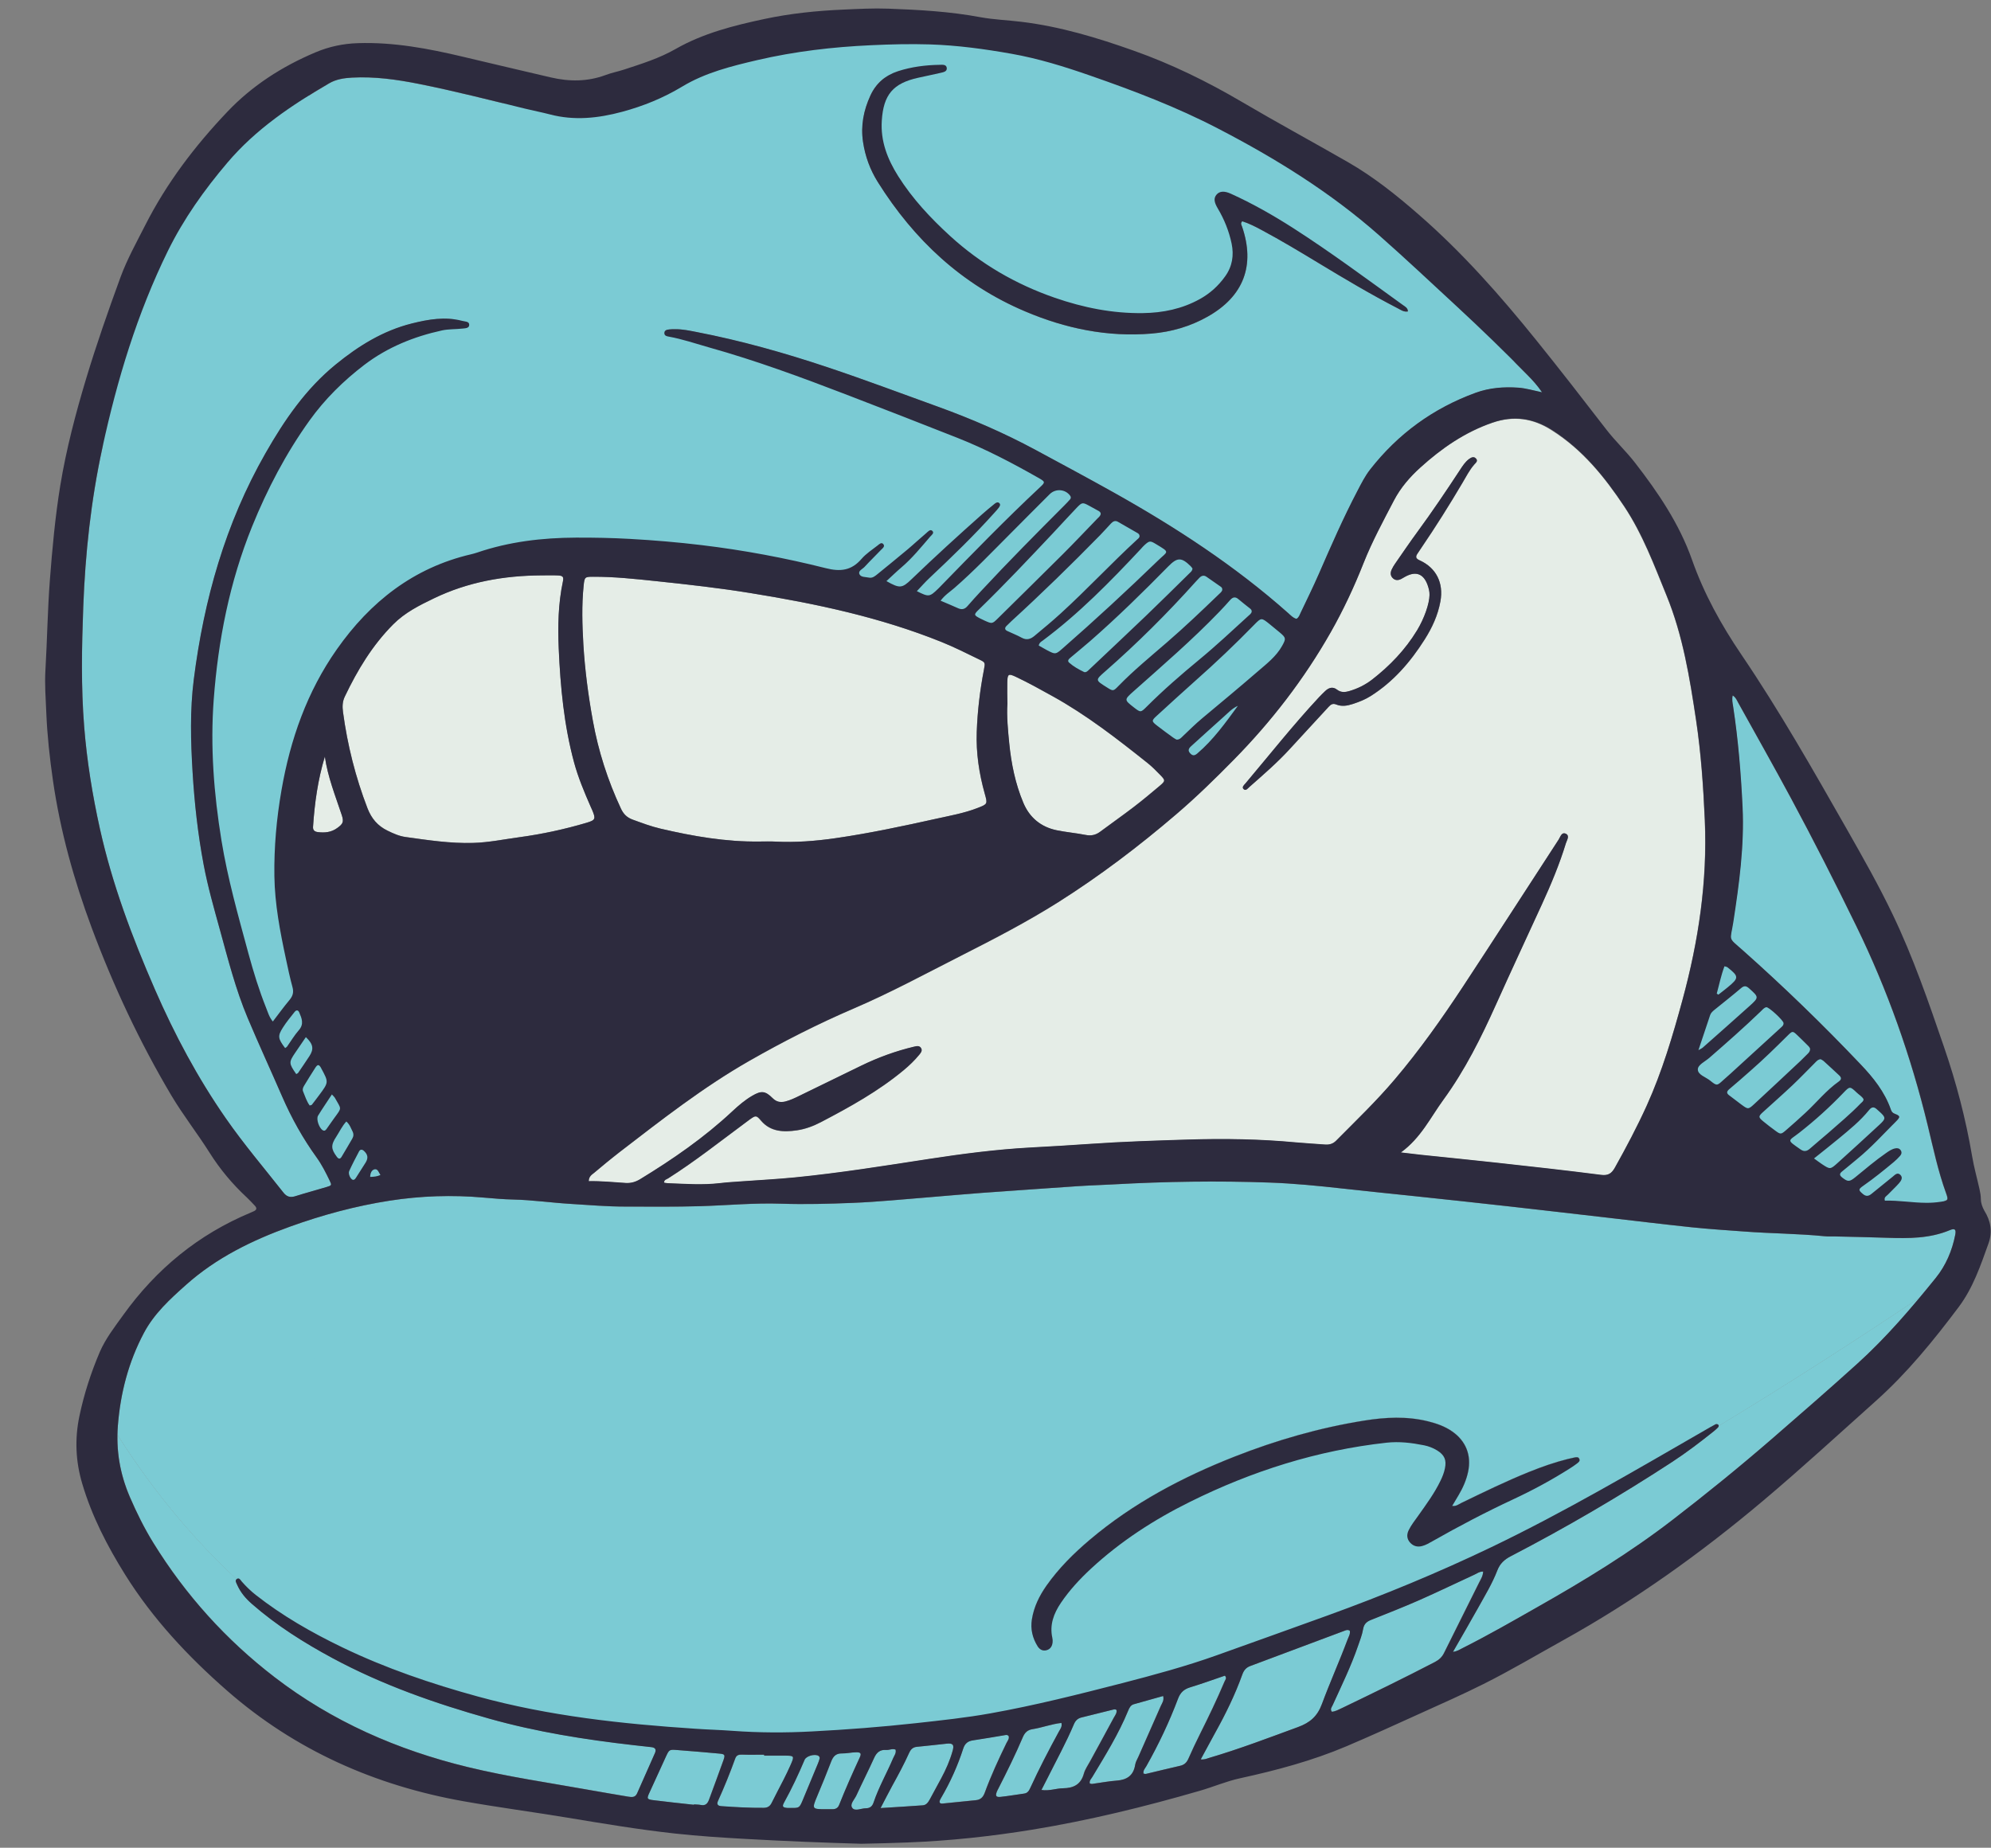 <?xml version="1.0" encoding="utf-8"?>
<!-- Generator: Adobe Illustrator 25.4.1, SVG Export Plug-In . SVG Version: 6.00 Build 0)  -->
<svg version="1.1" id="Capa_1" xmlns="http://www.w3.org/2000/svg" xmlns:xlink="http://www.w3.org/1999/xlink" x="0px" y="0px"
	 viewBox="0 0 296.64 275.36" style="enable-background:new 0 0 296.64 275.36;" xml:space="preserve">
<rect x="0" y="0" width="296.64" height="275.36" fill="#808080" stroke="none"/>
<style type="text/css">
	.st0{fill:#E5EDE7;}
	.st1{fill:#7BCBD4;}
	.st2{fill:#2D2B3E;}
</style>
<path class="st0" d="M50.21,123.42c0.9-0.64,1.05-0.93,0.7-1.98c-0.95-2.86-2.08-5.66-2.51-8.69c-1.04,3.44-1.53,6.94-1.76,10.47
	c-0.03,0.5,0.24,0.72,0.69,0.78C48.35,124.14,49.33,124.05,50.21,123.42z"/>
<path class="st1" d="M48.1,168.45c0.26,0.15,0.42-0.02,0.55-0.19c0.39-0.53,0.74-1.08,1.13-1.6c1.23-1.68,1.09-1.27,0.1-3.07
	c-0.06-0.11-0.17-0.19-0.43-0.48c-0.74,1.13-1.43,2.13-2.06,3.16C47.07,166.77,47.56,168.15,48.1,168.45z"/>
<path class="st1" d="M44.58,150.87c-0.18-0.42-0.47-0.35-0.7-0.05c-0.59,0.76-1.21,1.5-1.72,2.3c-0.82,1.29-0.75,1.65,0.32,3.07
	c0.15-0.12,0.24-0.15,0.29-0.22c0.58-0.82,1.09-1.7,1.75-2.44C45.33,152.61,44.96,151.76,44.58,150.87z"/>
<path class="st1" d="M50.9,172.42c0.54-0.9,1.06-1.8,1.59-2.7c0.22-0.37,0.23-0.75,0.03-1.12c-0.24-0.46-0.38-0.97-0.91-1.45
	c-0.65,0.71-1.01,1.52-1.48,2.24c-0.85,1.29-0.81,1.85,0.08,3.05C50.46,172.77,50.68,172.77,50.9,172.42z"/>
<path class="st1" d="M46.13,164.76c0.17-0.05,0.28-0.05,0.32-0.11c0.38-0.48,0.74-0.97,1.11-1.46c1.42-1.9,1.42-1.9,0.3-3.95
	c-0.02-0.04-0.04-0.08-0.06-0.12c-0.3-0.5-0.49-0.51-0.83,0.01c-0.58,0.88-1.12,1.78-1.67,2.68c-0.16,0.27-0.29,0.55-0.16,0.87
	C45.44,163.39,45.68,164.14,46.13,164.76z"/>
<path class="st1" d="M186.26,90.7c-0.58-0.47-1.17-0.92-1.74-1.4c-0.47-0.41-0.85-0.3-1.23,0.13c-0.52,0.59-1.05,1.17-1.6,1.74
	c-4.04,4.2-8.45,8-12.8,11.87c-1.4,1.25-1.39,1.26,0.04,2.38c1.01,0.79,1.03,0.8,1.94-0.11c2.48-2.48,5.12-4.78,7.82-7
	c2.5-2.06,4.86-4.28,7.25-6.46c0.22-0.2,0.49-0.38,0.56-0.67C186.51,90.94,186.4,90.81,186.26,90.7z"/>
<path class="st1" d="M44.42,159.87c0.56-0.82,1.13-1.65,1.67-2.48c0.7-1.07,0.57-1.79-0.53-2.83c-0.54,0.79-1.08,1.58-1.61,2.36
	c-0.94,1.4-0.93,1.55,0.17,3.16C44.28,159.97,44.37,159.94,44.42,159.87z"/>
<path class="st0" d="M150.35,110.74c0.31,3.06,0.92,6.07,2.11,8.91c0.92,2.19,2.61,3.6,4.96,4.08c1.41,0.29,2.86,0.41,4.27,0.69
	c0.84,0.17,1.53,0.04,2.21-0.47c1.65-1.23,3.33-2.41,4.97-3.66c1.32-1.01,2.6-2.07,3.87-3.15c0.9-0.76,0.9-0.84,0.12-1.64
	c-0.61-0.63-1.22-1.26-1.91-1.8c-4.52-3.6-9.08-7.15-14.16-9.96c-1.8-1-3.59-2-5.46-2.88c-1.1-0.52-1.24-0.42-1.27,0.83
	c-0.02,1.01,0,2.01,0,3.21C149.97,106.73,150.15,108.74,150.35,110.74z"/>
<path class="st1" d="M52.58,175.82c0.26,0.01,0.37-0.18,0.48-0.37c0.47-0.73,0.95-1.46,1.4-2.2c0.42-0.68,0.34-1.2-0.23-1.73
	c-0.29-0.27-0.57-0.27-0.75,0.07c-0.51,0.96-1.01,1.92-1.46,2.91C51.83,174.93,52.24,175.77,52.58,175.82z"/>
<path class="st1" d="M177.35,112.3c0.36,0.37,0.66,0.3,1.01,0c2.4-2.04,4.21-4.58,6.06-7.11c-0.85,0.37-1.45,1.05-2.11,1.64
	c-1.63,1.44-3.24,2.92-4.85,4.38C177.09,111.54,176.93,111.87,177.35,112.3z"/>
<path class="st1" d="M191.03,96.23c0.57-1.05,0.58-1.18-0.36-1.96c-0.5-0.42-1.01-0.84-1.52-1.25c-1.22-0.98-1.23-0.99-2.31,0.11
	c-2.82,2.87-5.73,5.65-8.74,8.32c-1.93,1.71-3.82,3.46-5.73,5.2c-0.82,0.75-0.83,0.84-0.01,1.48c0.79,0.62,1.61,1.21,2.42,1.8
	c0.17,0.13,0.37,0.22,0.5,0.3c0.48,0.02,0.7-0.28,0.94-0.51c0.95-0.91,1.87-1.83,2.89-2.67c2.76-2.29,5.52-4.58,8.23-6.93
	C188.7,98.94,190.14,97.86,191.03,96.23z"/>
<path class="st1" d="M55.82,174.26c-0.46,0.09-0.65,0.59-0.67,1.13c0.54-0.01,1-0.06,1.53-0.28
	C56.42,174.73,56.3,174.17,55.82,174.26z"/>
<path class="st1" d="M268.27,171.29c0.53,0.37,0.95,0.27,1.4-0.13c0.89-0.78,1.81-1.52,2.69-2.3c1.64-1.45,3.32-2.84,4.85-4.42
	c0.17-0.18,0.44-0.3,0.44-0.64c-0.23-0.42-0.67-0.65-1.01-0.98c-1-0.95-1.04-0.96-1.97,0.01c-2.06,2.15-4.27,4.14-6.61,5.98
	C266.42,170.1,266.11,169.79,268.27,171.29z"/>
<path class="st1" d="M262.72,167.12c0.58,0.47,1.16,0.93,1.76,1.36c0.8,0.58,0.86,0.59,1.57-0.03c0.99-0.86,1.96-1.74,2.93-2.62
	c1.67-1.54,3.09-3.34,4.96-4.66c0.46-0.32,0.41-0.61,0.05-0.94c-0.77-0.71-1.54-1.43-2.31-2.13c-0.12-0.11-0.29-0.18-0.43-0.26
	c-0.42,0.04-0.63,0.32-0.88,0.57c-1.11,1.11-2.2,2.25-3.34,3.33c-1.43,1.35-2.9,2.65-4.36,3.97
	C261.96,166.37,261.96,166.5,262.72,167.12z"/>
<path class="st1" d="M265.26,153.19c0.22-0.2,0.5-0.38,0.47-0.75c-0.04-0.41-2.16-2.38-2.56-2.36c-0.36,0.08-0.57,0.37-0.82,0.61
	c-2.49,2.4-5.09,4.68-7.69,6.95c-0.62,0.54-1.69,1.02-1.7,1.7c-0.01,0.82,1.18,1.14,1.84,1.68c1,0.81,1.02,0.78,1.93-0.06
	c0.35-0.33,0.72-0.64,1.07-0.97C260.29,157.74,262.78,155.47,265.26,153.19z"/>
<path class="st1" d="M259.64,141.61c6.09,5.41,11.94,11.08,17.55,16.99c1.87,1.97,3.58,4.09,4.5,6.72c0.1,0.3,0.23,0.51,0.57,0.64
	c0.84,0.33,0.88,0.47,0.24,1.1c-1.91,1.93-3.74,3.94-5.85,5.66c-0.75,0.61-1.48,1.24-2.23,1.84c-0.44,0.35-0.37,0.61,0.04,0.92
	c0.82,0.63,1.06,0.65,1.94-0.07c1.49-1.22,2.96-2.47,4.54-3.57c0.43-0.3,0.86-0.6,1.39-0.72c0.32-0.07,0.62-0.02,0.82,0.27
	c0.21,0.3,0.13,0.6-0.08,0.84c-0.29,0.33-0.6,0.64-0.94,0.92c-1.48,1.23-2.97,2.45-4.56,3.55c-0.76,0.53-0.73,0.65-0.04,1.22
	c0.47,0.4,0.85,0.33,1.27-0.02c1.05-0.86,2.11-1.71,3.16-2.56c0.33-0.27,0.7-0.7,1.13-0.29c0.46,0.44,0.13,0.92-0.19,1.27
	c-0.52,0.59-1.11,1.12-1.65,1.69c-0.21,0.23-0.62,0.37-0.45,0.9c2.05-0.06,4.09,0.31,6.14,0.32c0.74,0,1.49-0.05,2.22-0.16
	c1.07-0.16,1.13-0.25,0.76-1.28c-1.2-3.3-1.92-6.73-2.74-10.14c-2.49-10.25-5.98-20.13-10.61-29.62
	c-3.13-6.42-6.36-12.78-9.74-19.07c-2.57-4.78-5.24-9.51-7.88-14.26c-0.2-0.36-0.36-0.78-0.82-1.08c-0.15,0.62-0.02,1.12,0.06,1.62
	c0.76,4.98,1.17,9.99,1.41,15.03c0.27,5.77-0.51,11.44-1.41,17.12C257.75,140.32,257.36,139.59,259.64,141.61z"/>
<path class="st1" d="M181.9,87.45c-0.71-0.51-1.43-1.01-2.15-1.5c-0.39-0.27-0.74-0.16-1.05,0.16c-0.18,0.19-0.36,0.38-0.54,0.57
	c-4.24,4.72-8.73,9.19-13.5,13.38c-1.48,1.3-1.5,1.29,0.23,2.36c0.95,0.6,0.97,0.61,1.75-0.19c2.26-2.33,4.76-4.38,7.21-6.49
	c2.65-2.29,5.19-4.69,7.7-7.13c0.22-0.21,0.47-0.4,0.55-0.65C182.14,87.7,182.04,87.55,181.9,87.45z"/>
<path class="st1" d="M257.64,163.24c0.6,0.44,1.18,0.9,1.78,1.35c1.03,0.77,1.05,0.79,1.96-0.05c2.31-2.14,4.6-4.29,6.9-6.44
	c0.38-0.36,0.75-0.73,1.12-1.11c0.15-0.16,0.29-0.32,0.3-0.66c-0.03-0.18-0.21-0.38-0.39-0.56c-0.5-0.49-0.99-0.99-1.5-1.47
	c-0.71-0.67-0.74-0.68-1.46,0.04c-1.8,1.79-3.62,3.56-5.52,5.23c-1.05,0.92-2.11,1.84-3.17,2.75
	C257.26,162.64,257.19,162.91,257.64,163.24z"/>
<path class="st0" d="M222.34,63.01c-4.09,1.41-7.57,3.81-10.74,6.69c-1.57,1.42-2.95,3.02-3.93,4.9c-1.6,3.07-3.25,6.11-4.53,9.34
	c-1.4,3.55-3.02,7.01-4.9,10.32c-3.96,6.97-8.82,13.27-14.44,18.99c-2.76,2.81-5.59,5.57-8.58,8.13
	c-5.57,4.76-11.39,9.18-17.58,13.1c-4.64,2.93-9.5,5.45-14.38,7.92c-5.31,2.7-10.55,5.54-16.03,7.89
	c-5.36,2.3-10.55,4.94-15.61,7.83c-6.87,3.92-13.08,8.79-19.33,13.6c-1.28,0.99-2.53,2.02-3.77,3.07c-0.34,0.28-0.8,0.53-0.82,1.26
	c1.89-0.04,3.71,0.16,5.53,0.27c0.77,0.05,1.45-0.15,2.12-0.56c4.87-2.97,9.55-6.2,13.73-10.11c0.93-0.87,1.89-1.7,3-2.34
	c1.33-0.77,1.92-0.73,3.02,0.37c0.58,0.58,1.19,0.67,1.91,0.49c0.73-0.18,1.4-0.51,2.07-0.84c3.07-1.5,6.14-2.99,9.21-4.49
	c2.53-1.23,5.16-2.19,7.9-2.84c0.39-0.09,0.82-0.18,1.05,0.26c0.19,0.37-0.07,0.68-0.29,0.94c-0.7,0.85-1.49,1.61-2.33,2.31
	c-3.76,3.13-8.02,5.48-12.33,7.74c-1.13,0.59-2.33,1.04-3.6,1.22c-1.97,0.28-3.9,0.22-5.32-1.45c-0.7-0.83-0.8-0.79-1.7-0.15
	c-0.21,0.15-0.42,0.32-0.63,0.47c-3.8,2.82-7.51,5.76-11.51,8.29c-0.23,0.15-0.6,0.19-0.61,0.64c0.17,0.03,0.33,0.07,0.5,0.08
	c2.62,0.1,5.24,0.3,7.86-0.01c1.04-0.12,2.09-0.18,3.14-0.26c2.66-0.2,5.33-0.33,7.99-0.59c6.67-0.66,13.28-1.72,19.9-2.74
	c5.02-0.77,10.05-1.43,15.13-1.71c3.01-0.17,6.03-0.34,9.04-0.55c4.85-0.34,9.71-0.48,14.56-0.64c5.34-0.17,10.68-0.08,16.01,0.42
	c1.44,0.13,2.88,0.21,4.32,0.32c0.64,0.05,1.19-0.08,1.67-0.56c2.96-2.99,6-5.9,8.72-9.11c3.72-4.38,7.04-9.07,10.19-13.86
	c4.79-7.28,9.51-14.62,14.26-21.92c0.26-0.4,0.44-1.18,1.08-0.86c0.6,0.3,0.14,0.96,0,1.41c-0.95,3.1-2.2,6.1-3.55,9.05
	c-2.28,4.98-4.6,9.94-6.84,14.93c-2.23,4.96-4.64,9.82-7.86,14.24c-1.93,2.64-3.34,5.68-6.34,7.86c1.26,0.15,2.16,0.27,3.07,0.36
	c3.7,0.39,7.4,0.75,11.1,1.16c5.22,0.58,10.44,1.16,15.65,1.82c1.07,0.14,1.58-0.21,2.07-1.08c1.69-3.02,3.31-6.08,4.74-9.23
	c2.3-5.09,3.88-10.42,5.34-15.79c2.38-8.76,3.71-17.65,3.32-26.75c-0.22-4.99-0.56-9.97-1.3-14.91c-0.95-6.33-1.96-12.62-4.41-18.61
	c-1.86-4.54-3.56-9.13-6.3-13.26c-2.94-4.42-6.2-8.44-10.77-11.33C228.37,62.31,225.49,61.93,222.34,63.01z M219.67,69.22
	c-0.73,0.83-1.22,1.82-1.78,2.76c-1.94,3.28-3.96,6.51-6.11,9.66c-0.2,0.29-0.38,0.59-0.58,0.87c-0.32,0.47-0.24,0.74,0.32,0.99
	c2.47,1.12,3.6,3.36,3.1,6.12c-0.37,2.06-1.23,3.92-2.34,5.67c-2.13,3.36-4.68,6.33-8.1,8.47c-0.82,0.52-1.72,0.86-2.64,1.16
	c-0.8,0.26-1.62,0.41-2.44,0.07c-0.49-0.2-0.8-0.03-1.13,0.34c-1.89,2.07-3.81,4.11-5.69,6.18c-1.89,2.08-4.01,3.91-6.11,5.76
	c-0.24,0.21-0.54,0.65-0.87,0.33c-0.32-0.31,0.09-0.64,0.3-0.88c3.61-4.28,7.09-8.68,10.91-12.79c0.3-0.32,0.61-0.63,0.93-0.93
	c0.53-0.51,1.13-0.71,1.77-0.23c0.6,0.46,1.2,0.4,1.86,0.21c1.23-0.37,2.37-0.93,3.38-1.71c2.65-2.06,4.94-4.45,6.69-7.33
	c1.09-1.8,1.84-3.98,1.86-5.28c0.01-0.53-0.13-1.05-0.31-1.54c-0.6-1.6-1.7-2.02-3.22-1.23c-0.23,0.12-0.45,0.27-0.69,0.39
	c-0.42,0.21-0.85,0.25-1.22-0.09c-0.42-0.38-0.41-0.85-0.19-1.33c0.15-0.32,0.33-0.62,0.53-0.9c1.1-1.58,2.18-3.18,3.32-4.73
	c2.2-3,4.28-6.09,6.32-9.2c0.39-0.59,0.76-1.18,1.33-1.61c0.32-0.25,0.72-0.45,1.06-0.09C220.26,68.7,219.89,68.97,219.67,69.22z"/>
<path class="st0" d="M60.43,124.73c3.34,0.47,6.67,0.98,10.06,0.88c2.33-0.07,4.61-0.54,6.9-0.85c3.39-0.46,6.73-1.18,10-2.15
	c1.35-0.4,1.39-0.59,0.86-1.87c-0.08-0.2-0.19-0.4-0.27-0.6c-0.93-2.13-1.83-4.27-2.44-6.52c-1.5-5.57-2.04-11.28-2.29-17.01
	c-0.15-3.32-0.08-6.66,0.62-9.94c0.15-0.71,0.01-0.88-0.71-0.92c-0.83-0.04-1.66-0.01-2.5-0.01c-5.59,0.03-10.98,0.99-16.04,3.44
	c-2.16,1.04-4.28,2.11-6.04,3.87c-3.11,3.13-5.33,6.81-7.2,10.75c-0.35,0.74-0.38,1.49-0.27,2.3c0.66,4.93,1.86,9.71,3.65,14.35
	c0.6,1.54,1.51,2.61,2.96,3.32C58.59,124.2,59.48,124.6,60.43,124.73z"/>
<path class="st1" d="M273.81,173.3c2.08-1.88,4.14-3.76,6.19-5.66c1.02-0.95,1-1.09-0.04-2.04c-0.1-0.09-0.2-0.17-0.29-0.26
	c-0.42-0.41-0.77-0.45-1.18,0.08c-1.32,1.65-2.96,2.96-4.58,4.3c-1.14,0.95-2.31,1.86-3.63,2.92c0.5,0.35,0.84,0.62,1.19,0.85
	C272.68,174.3,272.7,174.31,273.81,173.3z"/>
<path class="st1" d="M253.66,156.14c2.35-2.09,4.72-4.16,7.05-6.27c1.38-1.25,1.35-1.28-0.09-2.57c-0.43-0.39-0.74-0.46-1.22-0.05
	c-1.29,1.11-2.64,2.16-3.96,3.23c-0.27,0.22-0.54,0.46-0.66,0.8c-0.56,1.64-1.1,3.29-1.74,5.21
	C253.44,156.27,253.57,156.23,253.66,156.14z"/>
<path class="st1" d="M257.42,147.12c1.68-1.38,1.67-1.61-0.06-2.97c-0.09-0.07-0.23-0.08-0.44-0.15c-0.51,1.34-0.77,2.73-1.15,4.08
	c0.08,0.05,0.16,0.1,0.24,0.16C256.48,147.86,256.96,147.5,257.42,147.12z"/>
<path class="st1" d="M172.24,81.07c-0.87-0.53-0.98-0.52-1.71,0.13c-0.19,0.17-0.36,0.38-0.54,0.57c-4.57,4.9-9.25,9.67-14.64,13.68
	c-0.2,0.15-0.47,0.25-0.59,0.73c0.43,0.25,0.84,0.49,1.26,0.71c1.23,0.65,1.25,0.64,2.29-0.27c4.87-4.26,9.63-8.64,14.27-13.15
	C174,82.11,174.38,82.38,172.24,81.07z"/>
<path class="st1" d="M173.3,252.74c-1.47,0.41-2.92,0.81-4.38,1.23c-0.47,0.13-0.66,0.55-0.83,0.95c-1.43,3.49-3.41,6.68-5.35,9.9
	c-0.17,0.28-0.47,0.54-0.37,0.96c0.12,0.02,0.25,0.08,0.37,0.06c1.21-0.16,2.41-0.41,3.63-0.49c1.54-0.11,2.51-0.76,2.76-2.36
	c0.07-0.42,0.3-0.82,0.48-1.22c1.11-2.52,2.23-5.03,3.33-7.55C173.13,253.81,173.47,253.42,173.3,252.74z"/>
<path class="st1" d="M182.49,249.71c-1.71,0.58-3.43,1.21-5.18,1.74c-0.92,0.28-1.46,0.78-1.8,1.69c-1.31,3.48-2.9,6.83-4.73,10.07
	c-0.18,0.33-0.5,0.62-0.42,1.09c0.12,0.02,0.26,0.08,0.37,0.05c1.7-0.4,3.39-0.82,5.1-1.21c0.62-0.14,0.97-0.49,1.22-1.05
	c0.55-1.24,1.12-2.47,1.72-3.68c1.29-2.58,2.54-5.17,3.66-7.83C182.54,250.34,182.83,250.08,182.49,249.71z"/>
<path class="st1" d="M141.93,260.9c0.25-0.89,0.03-1.14-0.88-1.05c-1.48,0.14-2.96,0.34-4.44,0.47c-0.62,0.05-0.92,0.38-1.16,0.9
	c-0.76,1.68-1.63,3.3-2.52,4.91c-0.54,0.99-1.05,2-1.74,3.32c2.29-0.15,4.29-0.26,6.29-0.41c0.53-0.04,0.81-0.46,1.05-0.9
	c0.56-1.04,1.13-2.08,1.69-3.12C140.93,263.7,141.53,262.34,141.93,260.9z"/>
<path class="st1" d="M158.15,256.77c-1.47,0.15-2.86,0.7-4.31,0.93c-0.72,0.11-1.14,0.5-1.43,1.17c-1.11,2.61-2.38,5.16-3.66,7.69
	c-0.08,0.16-0.17,0.31-0.23,0.47c-0.23,0.62-0.11,0.83,0.56,0.76c1.17-0.13,2.33-0.34,3.5-0.49c0.51-0.07,0.73-0.41,0.92-0.82
	c1.31-2.86,2.76-5.65,4.27-8.41C157.96,257.7,158.29,257.35,158.15,256.77z"/>
<path class="st1" d="M150.27,258.68c-0.16-0.17-0.34-0.14-0.51-0.12c-1.59,0.26-3.18,0.55-4.78,0.78c-0.78,0.11-1.22,0.47-1.47,1.24
	c-0.82,2.54-1.92,4.97-3.26,7.28c-0.07,0.11-0.13,0.23-0.19,0.35c-0.17,0.39-0.04,0.6,0.39,0.55c1.65-0.16,3.3-0.33,4.95-0.5
	c0.68-0.07,1.06-0.43,1.3-1.09c0.93-2.55,2.07-5.01,3.25-7.44C150.12,259.41,150.42,259.1,150.27,258.68z"/>
<path class="st1" d="M165.91,256.02c0.2-0.37,0.51-0.72,0.43-1.18c-0.17-0.15-0.35-0.11-0.52-0.06c-1.57,0.39-3.14,0.78-4.71,1.17
	c-0.56,0.14-0.89,0.48-1.12,1c-1.16,2.74-2.59,5.35-3.92,8c-0.29,0.58-0.59,1.15-0.92,1.8c1.17,0.19,2.17-0.23,3.2-0.25
	c1.54-0.02,2.66-0.53,3.1-2.16c0.18-0.66,0.6-1.26,0.94-1.87C163.57,260.32,164.75,258.17,165.91,256.02z"/>
<path class="st1" d="M174.07,84.4c-3.77,3.84-7.61,7.61-11.66,11.15c-0.95,0.83-1.94,1.63-2.91,2.45c-0.24,0.2-0.53,0.47-0.21,0.75
	c0.65,0.59,1.42,1.02,2.21,1.39c0.21,0.1,0.43-0.03,0.59-0.18c0.29-0.27,0.58-0.54,0.86-0.81c2.6-2.46,5.22-4.91,7.81-7.4
	c2.18-2.09,4.32-4.22,6.47-6.33c0.18-0.18,0.42-0.33,0.44-0.7c-0.07-0.09-0.16-0.24-0.28-0.35C176.02,83.03,175.4,83.04,174.07,84.4
	z"/>
<path class="st1" d="M201.1,243.01c-0.33-0.19-0.58-0.05-0.82,0.03c-4.67,1.74-9.33,3.5-14,5.24c-0.64,0.24-0.97,0.66-1.19,1.28
	c-1.08,3.01-2.48,5.88-4.04,8.67c-0.71,1.28-1.4,2.58-2.15,3.96c0.54,0.07,0.9-0.12,1.26-0.22c4.49-1.32,8.86-2.99,13.25-4.6
	c1.77-0.65,2.87-1.6,3.54-3.42c1.2-3.24,2.62-6.39,3.83-9.63C200.94,243.9,201.22,243.47,201.1,243.01z"/>
<path class="st1" d="M220.97,234.19c-0.56,0-0.92,0.29-1.31,0.47c-2.74,1.27-5.46,2.58-8.22,3.8c-2.36,1.04-4.77,1.99-7.17,2.94
	c-0.66,0.26-1.06,0.61-1.19,1.38c-0.14,0.85-0.48,1.68-0.76,2.51c-1.04,3.03-2.44,5.9-3.77,8.81c-0.13,0.29-0.43,0.59-0.12,0.99
	c0.53-0.05,0.99-0.31,1.46-0.53c4.66-2.23,9.3-4.5,13.88-6.88c0.61-0.32,1.06-0.72,1.36-1.35c1.74-3.53,3.52-7.05,5.27-10.58
	C220.64,235.3,220.94,234.85,220.97,234.19z"/>
<path class="st1" d="M117.77,263.1c0.62-1.42,0.6-1.45-0.89-1.45c-1.01,0-2.01,0-3.02,0c0-0.05,0-0.1,0-0.14
	c-1.09,0-2.19,0.03-3.28-0.01c-0.5-0.02-0.84,0.07-1.03,0.58c-0.77,2.14-1.63,4.25-2.57,6.33c-0.23,0.51,0,0.73,0.51,0.77
	c2.1,0.14,4.19,0.27,6.3,0.25c0.61-0.01,0.97-0.26,1.23-0.79c0.56-1.14,1.16-2.26,1.74-3.39
	C117.1,264.53,117.45,263.82,117.77,263.1z"/>
<path class="st1" d="M43.98,178.29c1.54-0.49,3.11-0.9,4.66-1.37c0.8-0.24,0.81-0.28,0.48-0.97c-0.57-1.18-1.16-2.36-1.93-3.43
	c-2.06-2.85-3.76-5.91-5.16-9.13c-1.69-3.9-3.47-7.76-5.12-11.67c-1.79-4.25-2.92-8.72-4.14-13.15c-0.88-3.21-1.8-6.41-2.42-9.69
	c-0.87-4.57-1.37-9.17-1.65-13.82c-0.27-4.6-0.4-9.21,0.18-13.78c1.51-11.88,4.7-23.25,10.69-33.73c2.82-4.94,5.99-9.58,10.45-13.21
	c3.4-2.77,7.05-5.04,11.35-6.12c2.49-0.62,4.98-1.05,7.52-0.38c0.39,0.1,1.05,0.04,1.03,0.6c-0.01,0.53-0.64,0.51-1.05,0.55
	c-1,0.11-2.03,0.06-3,0.27c-4.2,0.91-8.11,2.5-11.56,5.12c-3.12,2.38-5.89,5.1-8.18,8.3c-3.52,4.9-6.3,10.23-8.56,15.8
	c-3.35,8.27-5.06,16.96-5.72,25.81c-0.52,7.01,0.01,14,1.15,20.95c0.93,5.72,2.51,11.28,4.02,16.86c0.75,2.75,1.58,5.47,2.64,8.12
	c0.27,0.67,0.46,1.39,1,2.03c0.87-1.13,1.63-2.19,2.47-3.19c0.5-0.59,0.67-1.15,0.46-1.92c-0.38-1.39-0.68-2.81-0.98-4.22
	c-0.87-4.07-1.66-8.16-1.72-12.34c-0.06-4.3,0.32-8.58,1.06-12.81c1.31-7.56,3.81-14.68,8.25-20.99
	c4.97-7.07,11.42-12.16,20.01-14.16c0.3-0.07,0.6-0.15,0.88-0.25c4.78-1.63,9.72-2.21,14.74-2.23c2.67-0.01,5.34,0.04,8.01,0.19
	c3.59,0.2,7.16,0.5,10.73,0.93c6.22,0.74,12.39,1.89,18.46,3.43c2.21,0.56,3.84,0.36,5.34-1.38c0.68-0.78,1.59-1.37,2.42-2.02
	c0.22-0.18,0.54-0.48,0.8-0.21c0.34,0.36-0.08,0.63-0.3,0.87c-0.81,0.86-1.67,1.68-2.47,2.55c-0.31,0.33-0.99,0.58-0.76,1.09
	c0.21,0.48,0.92,0.41,1.42,0.51c0.53,0.11,0.92-0.23,1.29-0.54c1.5-1.22,2.99-2.43,4.47-3.67c0.94-0.79,1.84-1.63,2.77-2.42
	c0.25-0.21,0.58-0.62,0.89-0.35c0.38,0.32-0.08,0.62-0.29,0.86c-1.37,1.59-2.69,3.23-4.3,4.6c-0.76,0.64-1.47,1.34-2.23,2.04
	c1.99,1.13,2.33,1.08,3.75-0.29c3.44-3.31,6.96-6.53,10.54-9.7c0.59-0.52,1.19-1.03,1.81-1.52c0.2-0.16,0.47-0.32,0.71-0.12
	c0.26,0.22,0.08,0.49-0.08,0.7c-0.18,0.25-0.39,0.47-0.6,0.7c-3.07,3.43-6.38,6.63-9.73,9.78c-0.63,0.59-1.2,1.25-1.87,1.95
	c1.78,0.89,1.89,0.87,3.18-0.37c0.06-0.06,0.12-0.12,0.19-0.19c4.92-5.05,9.83-10.11,14.98-14.93c0.8-0.75,0.79-0.82-0.19-1.37
	c-3.93-2.23-7.92-4.33-12.12-5.99c-5.5-2.17-11.01-4.32-16.53-6.44c-6.75-2.59-13.53-5.09-20.49-7.04c-1.98-0.55-3.93-1.22-5.96-1.6
	c-0.29-0.05-0.66-0.12-0.68-0.5c-0.02-0.47,0.38-0.54,0.73-0.58c0.3-0.04,0.61-0.03,0.92-0.03c1.06-0.01,2.09,0.21,3.12,0.41
	c6.63,1.28,13.12,3.12,19.52,5.25c5.53,1.84,10.98,3.9,16.46,5.88c4.99,1.81,9.85,3.91,14.53,6.43c3.9,2.1,7.79,4.19,11.65,6.35
	c9.23,5.17,18.06,10.92,26,17.97c0.38,0.34,0.73,0.75,1.25,0.87c0.37-0.22,0.46-0.57,0.61-0.88c0.92-1.94,1.87-3.86,2.73-5.83
	c1.82-4.18,3.64-8.35,5.76-12.39c0.57-1.09,1.12-2.19,1.88-3.16c4.15-5.31,9.39-9.13,15.72-11.43c2.05-0.75,4.18-0.91,6.35-0.76
	c1.13,0.08,2.22,0.42,3.54,0.69c-0.72-1.05-1.42-1.81-2.15-2.55c-3.44-3.5-6.96-6.92-10.56-10.25c-3.83-3.54-7.62-7.11-11.53-10.56
	c-7.28-6.43-15.45-11.49-24.03-15.94c-6.12-3.17-12.54-5.62-19.04-7.89c-3.85-1.34-7.74-2.55-11.76-3.26
	c-4.01-0.7-8.05-1.25-12.12-1.39c-2.93-0.09-5.86-0.02-8.8,0.12c-5.7,0.27-11.34,0.92-16.9,2.21c-3.89,0.9-7.76,1.86-11.23,3.96
	c-2.8,1.69-5.79,2.9-8.93,3.75c-3.56,0.96-7.13,1.35-10.77,0.39c-1.23-0.33-2.48-0.56-3.71-0.86c-5.27-1.29-10.53-2.64-15.86-3.7
	c-3.27-0.65-6.56-1.11-9.91-0.93c-1.19,0.06-2.37,0.24-3.41,0.85c-5.58,3.26-10.91,6.83-15.15,11.82
	c-3.44,4.06-6.51,8.36-8.87,13.15c-4.59,9.34-7.56,19.22-9.77,29.36c-1.7,7.81-2.55,15.74-2.85,23.71
	c-0.22,5.95-0.34,11.91,0.14,17.86c0.41,5.12,1.23,10.17,2.34,15.18c1.84,8.29,4.82,16.2,8.2,23.96c2.93,6.72,6.36,13.16,10.56,19.2
	c2.68,3.86,5.72,7.42,8.61,11.1C42.71,178.34,43.24,178.52,43.98,178.29z M129.68,14.24c0.83-1.82,2.23-3.03,4.11-3.63
	c2.01-0.65,4.1-0.92,6.21-0.95c0.42-0.01,1-0.08,1.07,0.48c0.06,0.55-0.52,0.63-0.93,0.73c-1.11,0.26-2.22,0.48-3.34,0.73
	c-3.74,0.83-5.15,2.54-5.41,6.36c-0.21,3.08,0.85,5.77,2.44,8.3c2.12,3.36,4.81,6.24,7.73,8.91c4.56,4.17,9.79,7.21,15.62,9.22
	c4.25,1.47,8.62,2.35,13.13,2.28c2.96-0.05,5.83-0.64,8.46-2.09c1.52-0.84,2.77-1.97,3.78-3.39c1.06-1.49,1.32-3.14,0.96-4.88
	c-0.39-1.85-1.09-3.6-2.06-5.23c-0.56-0.93-0.63-1.53-0.2-2.05c0.46-0.55,1.15-0.61,2.17-0.14c3.19,1.46,6.24,3.18,9.2,5.07
	c5.65,3.61,11.03,7.62,16.46,11.54c0.3,0.21,0.68,0.39,0.69,0.92c-0.61,0.11-1.04-0.22-1.48-0.45c-4.05-2.09-7.96-4.42-11.86-6.78
	c-2.77-1.68-5.55-3.35-8.41-4.88c-0.96-0.51-1.93-1.01-2.93-1.33c-0.31,0.32-0.11,0.56-0.03,0.79c1.99,5.79,0.23,10.41-5.12,13.42
	c-2.6,1.46-5.4,2.28-8.36,2.53c-6.56,0.55-12.81-0.75-18.82-3.3c-9.44-4-16.56-10.67-21.96-19.27c-1.15-1.83-1.89-3.83-2.21-6
	C128.22,18.71,128.67,16.44,129.68,14.24z"/>
<path class="st1" d="M169.51,79.46c-0.98-0.57-1.97-1.14-2.96-1.7c-0.43-0.25-0.76-0.01-1.04,0.29c-0.54,0.57-1.06,1.17-1.61,1.73
	c-4.29,4.38-8.68,8.66-13.2,12.8c-0.26,0.24-0.51,0.48-0.75,0.73c-0.28,0.29-0.23,0.56,0.13,0.73c0.71,0.34,1.45,0.62,2.14,1
	c0.73,0.4,1.31,0.25,1.91-0.26c1.31-1.09,2.63-2.18,3.89-3.33c3.92-3.57,7.52-7.46,11.43-11.05c0.16-0.15,0.35-0.27,0.35-0.52
	C169.77,79.68,169.66,79.55,169.51,79.46z"/>
<path class="st1" d="M156.39,73.63c-1.99,1.97-3.95,3.96-5.93,5.95c-2.72,2.73-5.37,5.51-8.28,8.04c-0.65,0.56-1.4,1.03-2.05,1.89
	c1.01,0.43,1.81,0.76,2.6,1.12c0.56,0.26,0.99,0.15,1.4-0.31c0.66-0.76,1.33-1.51,2.02-2.24c4.05-4.35,8.24-8.58,12.44-12.79
	c0.28-0.28,0.55-0.56,0.81-0.86c0.16-0.18,0.17-0.39,0.02-0.59C158.71,72.88,157.28,72.75,156.39,73.63z"/>
<path class="st1" d="M107.15,261.33c-2.09-0.2-4.18-0.37-6.27-0.53c-1.16-0.09-1.18-0.08-1.68,1c-0.81,1.74-1.59,3.5-2.4,5.25
	c-0.47,1.01-0.46,1.1,0.59,1.23c1.99,0.25,3.99,0.46,5.99,0.68c0-0.02,0-0.04,0.01-0.06c0.35,0.03,0.7,0.02,1.04,0.09
	c0.65,0.13,0.97-0.18,1.18-0.75c0.71-1.97,1.46-3.93,2.16-5.91C108.06,261.51,107.99,261.41,107.15,261.33z"/>
<path class="st1" d="M163.68,76.15c-0.45-0.26-0.91-0.51-1.38-0.76c-1.02-0.55-1.08-0.56-1.9,0.29c-1.18,1.23-2.32,2.5-3.49,3.74
	c-3.63,3.85-7.25,7.71-11.05,11.39c-0.82,0.79-0.79,0.86,0.17,1.36c0.23,0.12,0.47,0.23,0.71,0.34c1.07,0.47,1.09,0.47,1.93-0.36
	c3.24-3.19,6.49-6.37,9.7-9.59c1.73-1.73,3.41-3.51,5.11-5.27c0.21-0.22,0.47-0.4,0.49-0.73C163.97,76.35,163.83,76.24,163.68,76.15
	z"/>
<path class="st0" d="M97.8,86.61c-3.13-0.33-6.27-0.67-9.43-0.66c-1.25,0-1.29,0.05-1.42,1.32c-0.3,2.93-0.21,5.85-0.04,8.79
	c0.23,3.81,0.73,7.58,1.41,11.33c0.82,4.55,2.23,8.91,4.18,13.1c0.38,0.81,0.9,1.34,1.74,1.65c1.36,0.49,2.71,1,4.12,1.34
	c4.87,1.14,9.78,2,14.81,1.93c0.79,0,1.58-0.04,2.36,0.01c2.98,0.16,5.94-0.07,8.89-0.5c5.07-0.73,10.08-1.8,15.08-2.91
	c2.05-0.45,4.12-0.81,6.09-1.58c1.55-0.6,1.56-0.6,1.12-2.16c-0.85-3.01-1.31-6.08-1.19-9.21c0.11-3.11,0.48-6.2,1.07-9.25
	c0.2-1.06,0.22-1.09-0.7-1.53c-1.85-0.89-3.69-1.83-5.6-2.6c-9.19-3.71-18.82-5.74-28.57-7.31C107.11,87.62,102.45,87.1,97.8,86.61z
	"/>
<path class="st1" d="M127.53,261.13c-0.7,0.02-1.39,0.19-2.08,0.17c-0.9-0.02-1.31,0.44-1.61,1.22c-0.67,1.75-1.38,3.49-2.11,5.22
	c-0.76,1.82-0.74,1.87,1.24,1.87c0.35,0,0.7,0,1.05,0c0.49,0.01,0.83-0.18,1.02-0.65c0.95-2.39,1.99-4.75,3.08-7.09
	C128.38,261.3,128.24,261.11,127.53,261.13z"/>
<path class="st1" d="M133.44,260.74c-0.46-0.2-0.93,0.09-1.4,0.05c-0.92-0.08-1.43,0.38-1.8,1.2c-0.85,1.87-1.79,3.71-2.64,5.58
	c-0.28,0.61-1.04,1.3-0.6,1.87c0.41,0.53,1.32,0.05,2.01,0.04c0.6,0,0.96-0.28,1.16-0.86c0.77-2.29,1.98-4.39,2.92-6.61
	C133.24,261.62,133.57,261.27,133.44,260.74z"/>
<path class="st1" d="M122.1,262.12c0.05-0.17,0-0.34-0.17-0.45c-0.53-0.32-1.81,0-2.06,0.6c-0.91,2.18-1.91,4.31-3.06,6.37
	c-0.33,0.59-0.2,0.74,0.5,0.8c0.17,0.02,0.35,0,0.52,0c1.23,0.01,1.28-0.02,1.75-1.14c0.75-1.81,1.51-3.63,2.26-5.44
	C121.94,262.61,122.04,262.37,122.1,262.12z"/>
<path class="st1" d="M255.97,212.28c-0.08-0.06-0.27-0.09-0.36-0.04c-0.54,0.28-1.07,0.59-1.6,0.9
	c-10.48,6.03-20.89,12.17-31.8,17.41c-7.94,3.81-16.08,7.17-24.36,10.17c-5.52,2-11.04,3.97-16.57,5.95
	c-4.62,1.65-9.36,2.93-14.11,4.16c-6.49,1.67-12.98,3.31-19.58,4.49c-3.67,0.66-7.37,1.05-11.06,1.46
	c-5.18,0.57-10.37,0.97-15.57,1.24c-3.93,0.21-7.88,0.2-11.82-0.09c-1.83-0.14-3.67-0.18-5.51-0.31
	c-10.94-0.72-21.81-1.89-32.42-4.8c-6.94-1.9-13.74-4.21-20.23-7.34c-4.54-2.19-8.92-4.69-12.9-7.82c-0.76-0.6-1.45-1.27-2.08-2
	c-0.18-0.22-0.38-0.61-0.72-0.36c-0.01,0.01-0.02,0.02-0.03,0.03c10.62,9.84,24.93,18.66,43.42,21.45
	c48.44,7.31,86.4-0.18,132.13-20.1c13.85-6.03,29.74-14.77,45.28-24.18C256.08,212.42,256.05,212.35,255.97,212.28z"/>
<path class="st1" d="M234.58,217.21c-0.34,0.07-0.68,0.15-1.02,0.23c-1.96,0.49-3.86,1.16-5.72,1.91c-3.45,1.39-6.8,3.03-10.15,4.65
	c-0.37,0.18-0.71,0.5-1.33,0.42c0.35-0.58,0.65-1.1,0.96-1.61c0.65-1.1,1.16-2.25,1.42-3.51c0.5-2.43-0.33-4.54-2.36-5.96
	c-1.09-0.77-2.33-1.2-3.61-1.52c-3.16-0.78-6.35-0.62-9.52-0.11c-6.64,1.06-13.07,2.91-19.32,5.37
	c-7.78,3.06-15.12,6.94-21.54,12.37c-2.41,2.04-4.65,4.26-6.48,6.86c-1.07,1.53-1.87,3.16-2.17,5.02c-0.23,1.45,0.09,2.79,0.86,4.02
	c0.3,0.47,0.76,0.74,1.35,0.57c0.58-0.17,0.82-0.62,0.88-1.18c0.02-0.21,0.01-0.44-0.04-0.65c-0.43-1.94,0.2-3.62,1.26-5.2
	c1.28-1.9,2.83-3.57,4.5-5.12c4.41-4.08,9.4-7.31,14.76-9.96c9.25-4.59,18.96-7.67,29.27-8.81c1.91-0.21,3.75,0.02,5.6,0.39
	c0.69,0.14,1.35,0.4,1.95,0.77c1.08,0.67,1.41,1.42,1.15,2.66c-0.13,0.65-0.37,1.26-0.66,1.85c-0.9,1.87-2.12,3.52-3.31,5.2
	c-0.5,0.71-1.06,1.4-1.44,2.19c-0.31,0.65-0.27,1.29,0.23,1.84c0.48,0.52,1.09,0.69,1.79,0.5c0.56-0.15,1.05-0.44,1.54-0.72
	c3.92-2.23,7.91-4.32,12-6.23c2.94-1.37,5.79-2.91,8.52-4.65c0.33-0.21,0.66-0.43,0.97-0.67c0.23-0.18,0.56-0.38,0.36-0.74
	C235.14,217.09,234.84,217.16,234.58,217.21z"/>
<path class="st1" d="M255.95,212.74c-0.21,0.22-0.45,0.42-0.68,0.61c-1.99,1.58-4.01,3.13-6.14,4.52
	c-7.78,5.08-15.8,9.76-24.04,14.05c-0.95,0.49-1.61,1.1-2,2.11c-0.75,1.97-1.86,3.77-2.88,5.61c-1.19,2.14-2.43,4.25-3.73,6.53
	c0.65-0.08,1.01-0.34,1.39-0.54c3.84-1.92,7.56-4.07,11.29-6.19c6.9-3.91,13.66-8.04,19.97-12.89c5.07-3.9,10.03-7.93,14.87-12.12
	c4.27-3.7,8.53-7.41,12.72-11.2c3.37-3.05,6.41-6.4,9.31-9.88c-9.35,6.27-19.58,12.86-29.96,19.14
	C256.06,212.58,256.02,212.67,255.95,212.74z"/>
<path class="st1" d="M291.31,184.03c0.16-0.82-0.05-1.02-0.8-0.7c-3,1.26-6.17,1.25-9.31,1.14c-2.58-0.08-5.16-0.15-7.75-0.2
	c-0.53-0.01-1.05,0.02-1.58-0.03c-4.01-0.4-8.04-0.41-12.06-0.71c-2.57-0.2-5.15-0.36-7.72-0.62c-4.27-0.45-8.52-0.97-12.78-1.46
	c-4.83-0.56-9.65-1.12-14.48-1.66c-4.61-0.52-9.22-1.01-13.84-1.5c-3.66-0.39-7.31-0.75-10.97-1.16c-3.61-0.41-7.23-0.76-10.86-0.89
	c-7.75-0.28-15.5-0.16-23.24,0.27c-1.79,0.1-3.59,0.15-5.38,0.27c-4.76,0.33-9.52,0.65-14.28,1c-2.62,0.19-5.23,0.44-7.85,0.65
	c-3.8,0.3-7.59,0.68-11.39,0.84c-3.54,0.14-7.08,0.24-10.63,0.12c-4.03-0.13-8.05,0.25-12.07,0.37c-3.72,0.11-7.45,0.07-11.17,0.06
	c-2.72,0-5.42-0.24-8.13-0.4c-2.84-0.17-5.66-0.59-8.51-0.65c-1.49-0.04-2.97-0.16-4.45-0.29c-4.69-0.42-9.37-0.26-14.01,0.46
	c-5.07,0.79-10.02,2.12-14.85,3.87c-5.65,2.04-10.97,4.64-15.49,8.68c-2.39,2.13-4.74,4.28-6.28,7.18
	c-2.29,4.33-3.49,8.94-3.87,13.81c-0.04,0.45-0.06,0.9-0.06,1.35c4.03,6.37,9.88,14.23,17.75,21.52c0.01-0.01,0.02-0.02,0.03-0.03
	c0.34-0.25,0.54,0.14,0.72,0.36c0.63,0.74,1.32,1.4,2.08,2c3.98,3.13,8.35,5.63,12.9,7.82c6.49,3.13,13.29,5.44,20.23,7.34
	c10.61,2.91,21.48,4.08,32.42,4.8c1.84,0.12,3.67,0.17,5.51,0.31c3.94,0.3,7.88,0.3,11.82,0.09c5.2-0.28,10.39-0.67,15.57-1.24
	c3.7-0.41,7.4-0.8,11.06-1.46c6.6-1.18,13.09-2.82,19.58-4.49c4.75-1.23,9.48-2.51,14.11-4.16c5.53-1.97,11.05-3.95,16.57-5.95
	c8.28-3,16.42-6.36,24.36-10.17c10.91-5.24,21.33-11.38,31.8-17.41c0.53-0.31,1.06-0.61,1.6-0.9c0.09-0.05,0.27-0.03,0.36,0.04
	c0.08,0.06,0.11,0.14,0.1,0.21c10.38-6.29,20.6-12.87,29.96-19.14c0.8-0.96,1.59-1.93,2.38-2.91
	C289.9,188.59,290.84,186.39,291.31,184.03z M234.93,218.11c-0.31,0.24-0.64,0.46-0.97,0.67c-2.73,1.75-5.59,3.28-8.52,4.65
	c-4.09,1.91-8.08,4-12,6.23c-0.49,0.28-0.99,0.57-1.54,0.72c-0.7,0.19-1.31,0.02-1.79-0.5c-0.5-0.54-0.53-1.19-0.23-1.84
	c0.38-0.8,0.93-1.48,1.44-2.19c1.19-1.68,2.41-3.34,3.31-5.2c0.29-0.6,0.52-1.2,0.66-1.85c0.25-1.24-0.07-1.99-1.15-2.66
	c-0.6-0.37-1.26-0.63-1.95-0.77c-1.85-0.36-3.69-0.6-5.6-0.39c-10.3,1.14-20.02,4.22-29.27,8.81c-5.35,2.66-10.35,5.89-14.76,9.96
	c-1.68,1.55-3.22,3.21-4.5,5.12c-1.06,1.58-1.69,3.26-1.26,5.2c0.05,0.21,0.06,0.44,0.04,0.65c-0.06,0.56-0.29,1.02-0.88,1.18
	c-0.59,0.17-1.05-0.1-1.35-0.57c-0.77-1.23-1.09-2.57-0.86-4.02c0.3-1.86,1.09-3.49,2.17-5.02c1.83-2.6,4.07-4.82,6.48-6.86
	c6.43-5.43,13.76-9.31,21.54-12.37c6.25-2.46,12.68-4.31,19.32-5.37c3.17-0.51,6.36-0.67,9.52,0.11c1.28,0.32,2.52,0.75,3.61,1.52
	c2.03,1.42,2.86,3.53,2.36,5.96c-0.26,1.26-0.77,2.42-1.42,3.51c-0.31,0.51-0.61,1.03-0.96,1.61c0.62,0.09,0.95-0.23,1.33-0.42
	c3.35-1.63,6.69-3.26,10.15-4.65c1.87-0.75,3.77-1.42,5.72-1.91c0.34-0.08,0.68-0.16,1.02-0.23c0.26-0.05,0.56-0.12,0.71,0.15
	C235.48,217.73,235.16,217.93,234.93,218.11z"/>
<path class="st1" d="M17.5,213.81c-0.06,3.22,0.57,6.3,1.86,9.29c1.01,2.34,2.14,4.62,3.47,6.78c4.81,7.8,10.87,14.51,18.12,20.08
	c8.57,6.58,18.28,10.83,28.74,13.37c6,1.46,12.12,2.34,18.2,3.43c1.9,0.34,3.8,0.65,5.7,0.98c0.54,0.09,1.06,0.15,1.34-0.49
	c0.88-2,1.77-4.01,2.66-6.01c0.25-0.57,0.01-0.82-0.55-0.88c-0.87-0.1-1.74-0.19-2.61-0.29c-7.27-0.83-14.49-1.97-21.55-3.96
	c-8.07-2.27-15.96-5.04-23.36-9.03c-4.25-2.29-8.32-4.86-11.97-8.05c-0.94-0.82-1.72-1.74-2.22-2.89c-0.11-0.26-0.33-0.59-0.07-0.81
	C27.38,228.03,21.53,220.18,17.5,213.81z"/>
<path class="st1" d="M51.74,177.58c0,0-17.77-26.74-19.64-48.06c-1.87-21.32-3.74-44.14,9.54-63.21
	c13.28-19.08,27.3-19.45,34.22-19.26c6.92,0.19,20.76,0,43.57,7.48s64.52,30.11,72.94,39.46l-4.68,13.09l-10.1,9.35
	c0,0-24.87-25.25-52.55-29.17C97.37,83.32,75.12,82.2,68.94,85c-6.17,2.81-23.56,13.65-24.69,31.79
	c-1.12,18.14,15.52,59.84,15.52,59.84L51.74,177.58z"/>
<path class="st1" d="M256.15,141.11c0,0,26.93,23,34.6,40.02l-20.2-1.12l-20.38-18.7L256.15,141.11z"/>
<path class="st1" d="M141.06,10.14c0,0,4.37-4.05-6.29-4.61c0,0,2.81-7.11,31.42,4.3s37.03,17.77,42.27,22.82
	s20.57,22.82,20.57,22.82s-17.21-7.48-28.24-14.59c-11.03-7.11-17.58-9.54-17.58-9.54s2.06,5.24,1.12,8.04
	c-0.94,2.81-4.68,11.03-22.63,7.85c-17.95-3.18-28.99-17.21-31.42-24.5C127.85,15.44,132.76,9.7,141.06,10.14z"/>
<path class="st1" d="M69.69,10.57c0,0,10.38,12.34,23,9.82c12.62-2.52,45.16-11.5,52.18-10.1c7.01,1.4-4.49-6.45-4.49-6.45
	l-32.26,3.37l-18.79,7.85L69.69,10.57z"/>
<path class="st1" d="M57.91,249.86c0,0,29.45,6.73,55.26,3.65c25.81-3.09,42.77-7.59,42.77-7.59s-4.15-14.11,26.33-26.83
	c30.48-12.72,35.72-1.5,34.78,0.19c-0.94,1.68-3.55,8.42-3.55,8.42s21.13-10.47,28.24-12.16s10.47-0.37,10.47-0.37l-35.35,19.82
	l-63.58,21.32l-29.55,3.37l-36.84-1.87C86.9,257.81,59.97,252.2,57.91,249.86z"/>
<path class="st1" d="M78.23,190.06c-0.14-3.18-2.62-6.01-5.96-5.96c-14.99,0.26-30.48,4.67-41.12,15.73
	c-2.72,2.83-5.13,6.06-6.92,9.56c-0.73,1.42-1.03,3.01-0.6,4.59c0.38,1.38,1.45,2.88,2.74,3.56c1.38,0.73,3.06,1.1,4.59,0.6
	c1.43-0.46,2.85-1.36,3.56-2.74c0.83-1.63,1.8-3.18,2.88-4.66c1.78-2.2,3.8-4.19,6.01-5.97c2.61-1.93,5.43-3.54,8.39-4.86
	c4.11-1.65,8.41-2.74,12.79-3.39c2.55-0.31,5.12-0.48,7.7-0.52c1.54-0.03,3.11-0.65,4.21-1.74
	C77.52,193.24,78.3,191.54,78.23,190.06z"/>
<path class="st1" d="M47.86,16.19c-0.78-1.21-1.94-2.28-3.39-2.61c-1.38-0.31-3.19-0.33-4.37,0.57c-2.96,2.25-5.71,4.67-8.13,7.51
	c-2.35,2.75-4.5,5.71-6.33,8.84c-3.77,6.44-6.37,13.58-8.09,20.83c-1.06,4.48-1.76,9.03-2.34,13.6c-0.17,1.33,0.76,3.1,1.66,4.01
	c0.98,0.98,2.6,1.72,4.01,1.66c1.47-0.07,2.99-0.55,4.01-1.66c0.3-0.38,0.59-0.76,0.89-1.15c0.51-0.88,0.77-1.84,0.77-2.86
	c0.01-0.05,0.01-0.1,0.02-0.15c1.06-7.61,2.76-15.15,5.68-22.28c1.79-4.07,3.99-7.94,6.65-11.5c2.27-2.84,4.83-5.42,7.7-7.66
	c-0.15,0.12-0.3,0.23-0.45,0.35c1.07-0.85,1.89-1.73,2.28-3.13C48.8,19.2,48.63,17.39,47.86,16.19z"/>
<g>
	<path class="st2" d="M295.13,178.7c-0.01-0.48-0.08-0.96-0.19-1.43c-0.37-1.67-0.84-3.32-1.12-5c-0.94-5.54-2.36-10.95-4.19-16.27
		c-2.29-6.67-4.58-13.34-7.64-19.72c-2.08-4.35-4.46-8.54-6.84-12.73c-5.01-8.79-10.01-17.6-15.69-25.98
		c-3.02-4.45-5.58-9.08-7.37-14.16c-1.89-5.35-5.03-9.99-8.48-14.44c-1.34-1.73-2.95-3.23-4.29-4.97
		c-3.45-4.47-6.91-8.94-10.46-13.34c-5.34-6.62-10.96-12.99-17.39-18.6c-3.34-2.92-6.79-5.69-10.64-7.9
		c-5.28-3.03-10.63-5.93-15.88-9.02c-5.11-3-10.42-5.6-16.01-7.58c-5.46-1.94-10.98-3.61-16.76-4.31c-2.04-0.25-4.11-0.32-6.13-0.69
		c-4.54-0.85-9.12-1.1-13.71-1.27c-2.23-0.08-4.46,0.04-6.69,0.14c-3.95,0.17-7.86,0.57-11.72,1.39c-4.59,0.98-9.16,2.13-13.27,4.48
		c-2.43,1.39-5.04,2.2-7.66,3.06c-0.91,0.3-1.87,0.48-2.77,0.82c-2.68,1-5.4,1-8.15,0.36c-4.39-1.02-8.78-2.06-13.17-3.1
		C63.8,7.23,58.65,6.26,53.34,6.43C51.11,6.5,49,6.95,46.96,7.82c-4.94,2.09-9.39,4.94-13.09,8.84c-4.82,5.07-9.03,10.6-12.21,16.86
		c-1.31,2.58-2.72,5.1-3.72,7.83c-1.82,4.98-3.57,9.98-5.1,15.06c-1.58,5.25-2.97,10.54-3.86,15.95c-0.76,4.67-1.19,9.38-1.55,14.09
		c-0.34,4.46-0.4,8.92-0.66,13.38c-0.13,2.14,0.04,4.29,0.13,6.43c0.14,3.38,0.51,6.72,0.99,10.06c1.09,7.53,3.12,14.81,5.77,21.94
		c3.24,8.69,7.15,17.04,11.88,25.01c1.75,2.94,3.87,5.63,5.69,8.52c1.55,2.46,3.4,4.67,5.53,6.65c0.42,0.39,0.8,0.81,1.19,1.22
		c0.39,0.4,0.29,0.68-0.21,0.88c-0.12,0.05-0.24,0.11-0.36,0.16c-7.81,3.25-14.09,8.41-19.01,15.26c-1.28,1.78-2.64,3.52-3.51,5.54
		c-1.31,3.07-2.33,6.23-3.02,9.5c-0.72,3.42-0.58,6.78,0.42,10.13c1.43,4.83,3.72,9.26,6.37,13.51c4.12,6.6,9.39,12.23,15.21,17.32
		c10.14,8.87,22.05,14.14,35.26,16.48c5.13,0.91,10.3,1.59,15.44,2.44c5.31,0.88,10.62,1.77,15.98,2.36
		c3.53,0.39,7.06,0.61,10.6,0.81c5.9,0.33,11.81,0.57,17.23,0.72c2.58-0.05,4.68-0.11,6.78-0.19c6.27-0.24,12.48-0.9,18.67-1.91
		c8.44-1.38,16.73-3.41,24.94-5.79c2.02-0.58,3.95-1.42,6.02-1.87c5.4-1.18,10.73-2.6,15.83-4.76c3.67-1.56,7.29-3.21,10.92-4.86
		c3.19-1.45,6.4-2.86,9.53-4.43c4.03-2.02,7.92-4.33,11.86-6.52c10.65-5.91,20.5-12.96,29.8-20.8c5.73-4.83,11.24-9.9,16.82-14.89
		c4.67-4.18,8.58-9,12.31-13.97c2.13-2.84,3.26-6.18,4.44-9.48c0.63-1.76,0.32-3.37-0.63-4.89
		C295.35,179.87,295.14,179.34,295.13,178.7z M259.63,120.29c-0.24-5.03-0.65-10.05-1.41-15.03c-0.08-0.5-0.2-1.01-0.06-1.62
		c0.47,0.3,0.62,0.72,0.82,1.08c2.63,4.75,5.31,9.48,7.88,14.26c3.38,6.29,6.61,12.65,9.74,19.07c4.63,9.49,8.12,19.38,10.61,29.62
		c0.83,3.4,1.54,6.83,2.74,10.14c0.38,1.03,0.31,1.12-0.76,1.28c-0.73,0.11-1.48,0.17-2.22,0.16c-2.06-0.01-4.09-0.38-6.14-0.32
		c-0.17-0.53,0.24-0.67,0.45-0.9c0.54-0.57,1.13-1.1,1.65-1.69c0.31-0.36,0.65-0.84,0.19-1.27c-0.43-0.41-0.8,0.02-1.13,0.29
		c-1.06,0.85-2.11,1.7-3.16,2.56c-0.43,0.35-0.81,0.41-1.27,0.02c-0.68-0.58-0.72-0.69,0.04-1.22c1.58-1.1,3.08-2.32,4.56-3.55
		c0.33-0.28,0.65-0.59,0.94-0.92c0.21-0.24,0.29-0.55,0.08-0.84c-0.2-0.29-0.5-0.34-0.82-0.27c-0.53,0.11-0.96,0.42-1.39,0.72
		c-1.58,1.1-3.05,2.35-4.54,3.57c-0.88,0.72-1.12,0.7-1.94,0.07c-0.41-0.32-0.48-0.57-0.04-0.92c0.75-0.6,1.48-1.23,2.23-1.84
		c2.11-1.72,3.93-3.74,5.85-5.66c0.63-0.64,0.6-0.78-0.24-1.1c-0.34-0.13-0.47-0.34-0.57-0.64c-0.92-2.63-2.62-4.75-4.5-6.72
		c-5.61-5.91-11.46-11.58-17.55-16.99c-2.28-2.02-1.88-1.29-1.42-4.21C259.12,131.73,259.9,126.06,259.63,120.29z M257.65,162.31
		c1.07-0.9,2.12-1.82,3.17-2.75c1.91-1.67,3.72-3.44,5.52-5.23c0.73-0.72,0.75-0.71,1.46-0.04c0.51,0.48,1,0.98,1.5,1.47
		c0.19,0.18,0.37,0.38,0.39,0.56c-0.01,0.33-0.15,0.5-0.3,0.66c-0.37,0.37-0.74,0.75-1.12,1.11c-2.3,2.15-4.59,4.31-6.9,6.44
		c-0.9,0.83-0.93,0.81-1.96,0.05c-0.6-0.44-1.18-0.91-1.78-1.35C257.19,162.91,257.26,162.64,257.65,162.31z M256.73,160.98
		c-0.91,0.83-0.93,0.87-1.93,0.06c-0.66-0.54-1.85-0.86-1.84-1.68c0.01-0.68,1.08-1.16,1.7-1.7c2.61-2.27,5.2-4.55,7.69-6.95
		c0.25-0.24,0.46-0.53,0.82-0.61c0.39-0.02,2.52,1.94,2.56,2.36c0.03,0.36-0.25,0.54-0.47,0.75c-2.48,2.28-4.97,4.55-7.46,6.82
		C257.45,160.34,257.09,160.65,256.73,160.98z M262.68,165.72c1.45-1.32,2.93-2.62,4.36-3.97c1.14-1.08,2.23-2.22,3.34-3.33
		c0.24-0.24,0.46-0.53,0.88-0.57c0.14,0.08,0.3,0.15,0.43,0.26c0.78,0.7,1.54,1.42,2.31,2.13c0.36,0.33,0.41,0.61-0.05,0.94
		c-1.87,1.32-3.29,3.12-4.96,4.66c-0.96,0.89-1.94,1.77-2.93,2.62c-0.71,0.61-0.78,0.61-1.57,0.03c-0.6-0.44-1.19-0.89-1.76-1.36
		C261.96,166.5,261.96,166.37,262.68,165.72z M268.06,168.82c2.35-1.84,4.55-3.83,6.61-5.98c0.93-0.98,0.97-0.96,1.97-0.01
		c0.34,0.33,0.78,0.56,1.01,0.98c0,0.33-0.27,0.46-0.44,0.64c-1.52,1.58-3.21,2.97-4.85,4.42c-0.89,0.78-1.81,1.52-2.69,2.3
		c-0.45,0.4-0.87,0.5-1.4,0.13C266.11,169.79,266.42,170.1,268.06,168.82z M273.9,169.72c1.62-1.34,3.26-2.66,4.58-4.3
		c0.42-0.52,0.76-0.48,1.18-0.08c0.09,0.09,0.2,0.17,0.29,0.26c1.05,0.94,1.07,1.09,0.04,2.04c-2.05,1.9-4.12,3.79-6.19,5.66
		c-1.11,1-1.13,0.99-2.34,0.19c-0.36-0.24-0.7-0.5-1.19-0.85C271.59,171.58,272.76,170.67,273.9,169.72z M256.93,144
		c0.21,0.07,0.35,0.08,0.44,0.15c1.73,1.36,1.73,1.59,0.06,2.97c-0.46,0.38-0.94,0.74-1.41,1.11c-0.08-0.05-0.16-0.1-0.24-0.16
		C256.15,146.73,256.42,145.35,256.93,144z M255.44,150.49c1.32-1.07,2.66-2.12,3.96-3.23c0.48-0.41,0.79-0.34,1.22,0.05
		c1.43,1.28,1.47,1.32,0.09,2.57c-2.33,2.11-4.7,4.18-7.05,6.27c-0.09,0.08-0.22,0.13-0.61,0.35c0.64-1.91,1.18-3.56,1.74-5.21
		C254.9,150.95,255.17,150.71,255.44,150.49z M242,75.45c2.75,4.13,4.45,8.71,6.3,13.26c2.45,5.99,3.46,12.29,4.41,18.61
		c0.74,4.94,1.08,9.92,1.3,14.91c0.4,9.1-0.94,18-3.32,26.75c-1.46,5.37-3.04,10.71-5.34,15.79c-1.43,3.15-3.05,6.21-4.74,9.23
		c-0.49,0.87-1,1.22-2.07,1.08c-5.21-0.67-10.43-1.25-15.65-1.82c-3.7-0.41-7.4-0.77-11.1-1.16c-0.91-0.1-1.81-0.21-3.07-0.36
		c3-2.18,4.41-5.22,6.34-7.86c3.22-4.42,5.63-9.27,7.86-14.24c2.24-4.99,4.56-9.95,6.84-14.93c1.35-2.95,2.6-5.94,3.55-9.05
		c0.14-0.46,0.61-1.11,0-1.41c-0.64-0.32-0.82,0.46-1.08,0.86c-4.76,7.3-9.47,14.64-14.26,21.92c-3.16,4.79-6.47,9.48-10.19,13.86
		c-2.72,3.21-5.76,6.12-8.72,9.11c-0.48,0.48-1.03,0.61-1.67,0.56c-1.44-0.11-2.88-0.19-4.32-0.32c-5.33-0.5-10.67-0.58-16.01-0.42
		c-4.85,0.15-9.71,0.3-14.56,0.64c-3.01,0.21-6.03,0.39-9.04,0.55c-5.08,0.28-10.11,0.94-15.13,1.71
		c-6.62,1.02-13.23,2.08-19.9,2.74c-2.66,0.26-5.32,0.4-7.99,0.59c-1.05,0.08-2.1,0.13-3.14,0.26c-2.62,0.31-5.24,0.11-7.86,0.01
		c-0.16-0.01-0.33-0.05-0.5-0.08c0-0.45,0.37-0.49,0.61-0.64c4-2.54,7.71-5.48,11.51-8.29c0.21-0.16,0.42-0.32,0.63-0.47
		c0.9-0.64,1-0.68,1.7,0.15c1.41,1.67,3.34,1.74,5.32,1.45c1.27-0.18,2.47-0.63,3.6-1.22c4.31-2.25,8.56-4.61,12.33-7.74
		c0.84-0.7,1.64-1.46,2.33-2.31c0.22-0.27,0.48-0.58,0.29-0.94c-0.23-0.44-0.66-0.35-1.05-0.26c-2.74,0.65-5.37,1.61-7.9,2.84
		c-3.07,1.49-6.14,2.99-9.21,4.49c-0.67,0.33-1.34,0.65-2.07,0.84c-0.72,0.18-1.33,0.09-1.91-0.49c-1.1-1.1-1.7-1.14-3.02-0.37
		c-1.1,0.64-2.07,1.47-3,2.34c-4.18,3.91-8.86,7.14-13.73,10.11c-0.66,0.4-1.34,0.6-2.12,0.56c-1.82-0.11-3.64-0.31-5.53-0.27
		c0.01-0.73,0.48-0.98,0.82-1.26c1.24-1.04,2.49-2.08,3.77-3.07c6.25-4.81,12.46-9.67,19.33-13.6c5.06-2.89,10.25-5.53,15.61-7.83
		c5.48-2.35,10.72-5.2,16.03-7.89c4.88-2.48,9.74-5,14.38-7.92c6.2-3.92,12.02-8.33,17.58-13.1c3-2.56,5.82-5.32,8.58-8.13
		c5.62-5.71,10.48-12.02,14.44-18.99c1.88-3.31,3.5-6.77,4.9-10.32c1.28-3.23,2.93-6.27,4.53-9.34c0.98-1.88,2.36-3.48,3.93-4.9
		c3.18-2.88,6.65-5.28,10.74-6.69c3.14-1.08,6.03-0.7,8.89,1.11C235.8,67.01,239.06,71.03,242,75.45z M54.75,120.46
		c-1.79-4.65-2.99-9.43-3.65-14.35c-0.11-0.81-0.09-1.56,0.27-2.3c1.88-3.93,4.09-7.62,7.2-10.75c1.75-1.77,3.88-2.83,6.04-3.87
		c5.06-2.45,10.46-3.41,16.04-3.44c0.83,0,1.67-0.03,2.5,0.01c0.72,0.04,0.86,0.21,0.71,0.92c-0.69,3.28-0.76,6.62-0.62,9.94
		c0.25,5.73,0.78,11.44,2.29,17.01c0.61,2.25,1.51,4.39,2.44,6.52c0.09,0.2,0.19,0.4,0.27,0.6c0.53,1.28,0.49,1.47-0.86,1.87
		c-3.28,0.97-6.62,1.69-10,2.15c-2.3,0.31-4.57,0.79-6.9,0.85c-3.39,0.1-6.72-0.42-10.06-0.88c-0.95-0.13-1.84-0.53-2.72-0.96
		C56.27,123.07,55.35,122,54.75,120.46z M56.68,175.11c-0.53,0.22-0.98,0.27-1.53,0.28c0.02-0.54,0.21-1.04,0.67-1.13
		C56.3,174.17,56.42,174.73,56.68,175.11z M43.96,156.92c0.53-0.79,1.07-1.57,1.61-2.36c1.1,1.04,1.22,1.77,0.53,2.83
		c-0.55,0.84-1.11,1.66-1.67,2.48c-0.04,0.07-0.14,0.1-0.29,0.2C43.03,158.47,43.02,158.31,43.96,156.92z M42.77,155.97
		c-0.05,0.07-0.13,0.11-0.29,0.22c-1.07-1.42-1.14-1.79-0.32-3.07c0.51-0.81,1.13-1.55,1.72-2.3c0.23-0.3,0.52-0.36,0.7,0.05
		c0.38,0.89,0.75,1.74-0.06,2.66C43.86,154.28,43.35,155.15,42.77,155.97z M45.31,161.8c0.55-0.89,1.09-1.8,1.67-2.68
		c0.34-0.52,0.53-0.51,0.83-0.01c0.02,0.04,0.04,0.08,0.06,0.12c1.11,2.05,1.11,2.05-0.3,3.95c-0.37,0.49-0.73,0.98-1.11,1.46
		c-0.04,0.05-0.15,0.05-0.32,0.11c-0.45-0.62-0.69-1.37-0.98-2.09C45.03,162.35,45.15,162.07,45.31,161.8z M46.64,123.22
		c0.23-3.53,0.72-7.03,1.76-10.47c0.43,3.03,1.56,5.83,2.51,8.69c0.35,1.05,0.2,1.34-0.7,1.98c-0.88,0.63-1.86,0.71-2.88,0.58
		C46.88,123.94,46.6,123.72,46.64,123.22z M47.39,166.26c0.63-1.03,1.32-2.03,2.06-3.16c0.26,0.29,0.37,0.38,0.43,0.48
		c0.99,1.8,1.12,1.39-0.1,3.07c-0.39,0.53-0.75,1.08-1.13,1.6c-0.13,0.18-0.29,0.34-0.55,0.19
		C47.56,168.15,47.07,166.77,47.39,166.26z M50.12,169.37c0.47-0.72,0.83-1.53,1.48-2.24c0.54,0.48,0.67,1,0.91,1.45
		c0.2,0.38,0.19,0.75-0.03,1.12c-0.53,0.9-1.05,1.81-1.59,2.7c-0.21,0.35-0.44,0.35-0.7,0C49.31,171.22,49.27,170.66,50.12,169.37z
		 M52.03,174.51c0.45-0.99,0.95-1.95,1.46-2.91c0.18-0.34,0.46-0.34,0.75-0.07c0.57,0.54,0.65,1.05,0.23,1.73
		c-0.46,0.74-0.94,1.46-1.4,2.2c-0.12,0.18-0.22,0.38-0.48,0.37C52.24,175.77,51.83,174.93,52.03,174.51z M179.12,107.04
		c-1.01,0.84-1.94,1.77-2.89,2.67c-0.25,0.24-0.47,0.53-0.94,0.51c-0.13-0.08-0.33-0.17-0.5-0.3c-0.81-0.59-1.63-1.18-2.42-1.8
		c-0.82-0.64-0.81-0.74,0.01-1.48c1.91-1.74,3.8-3.49,5.73-5.2c3.02-2.67,5.93-5.44,8.74-8.32c1.08-1.1,1.08-1.1,2.31-0.11
		c0.51,0.41,1.01,0.83,1.52,1.25c0.94,0.79,0.93,0.92,0.36,1.96c-0.89,1.62-2.34,2.71-3.68,3.87
		C184.64,102.45,181.87,104.74,179.12,107.04z M184.43,105.19c-1.85,2.53-3.66,5.07-6.06,7.11c-0.36,0.3-0.65,0.37-1.01,0
		c-0.43-0.43-0.27-0.76,0.11-1.1c1.62-1.46,3.22-2.93,4.85-4.38C182.98,106.24,183.58,105.56,184.43,105.19z M150.08,101.69
		c0.03-1.25,0.17-1.35,1.27-0.83c1.86,0.88,3.66,1.88,5.46,2.88c5.08,2.81,9.64,6.36,14.16,9.96c0.68,0.54,1.3,1.18,1.91,1.8
		c0.78,0.8,0.78,0.88-0.12,1.64c-1.27,1.07-2.55,2.14-3.87,3.15c-1.63,1.25-3.32,2.43-4.97,3.66c-0.68,0.51-1.37,0.64-2.21,0.47
		c-1.41-0.28-2.86-0.4-4.27-0.69c-2.35-0.49-4.04-1.89-4.96-4.08c-1.2-2.84-1.81-5.85-2.11-8.91c-0.2-2-0.39-4.01-0.27-5.84
		C150.08,103.7,150.06,102.7,150.08,101.69z M186.49,91.17c-0.07,0.29-0.34,0.47-0.56,0.67c-2.39,2.18-4.75,4.4-7.25,6.46
		c-2.7,2.23-5.34,4.52-7.82,7c-0.91,0.91-0.92,0.9-1.94,0.11c-1.43-1.12-1.44-1.13-0.04-2.38c4.35-3.87,8.76-7.67,12.8-11.87
		c0.55-0.57,1.08-1.15,1.6-1.74c0.38-0.43,0.76-0.54,1.23-0.13c0.57,0.48,1.16,0.94,1.74,1.4C186.4,90.81,186.51,90.94,186.49,91.17
		z M182.1,87.96c-0.08,0.25-0.33,0.44-0.55,0.65c-2.52,2.43-5.05,4.84-7.7,7.13c-2.45,2.12-4.95,4.17-7.21,6.49
		c-0.78,0.81-0.8,0.79-1.75,0.19c-1.72-1.08-1.71-1.06-0.23-2.36c4.77-4.18,9.26-8.65,13.5-13.38c0.18-0.2,0.36-0.38,0.54-0.57
		c0.31-0.32,0.66-0.43,1.05-0.16c0.72,0.5,1.44,1,2.15,1.5C182.04,87.55,182.14,87.7,182.1,87.96z M177.23,85.42
		c-2.15,2.11-4.29,4.24-6.47,6.33c-2.59,2.48-5.2,4.93-7.81,7.4c-0.29,0.27-0.57,0.54-0.86,0.81c-0.17,0.15-0.38,0.28-0.59,0.18
		c-0.79-0.38-1.56-0.81-2.21-1.39c-0.32-0.29-0.03-0.55,0.21-0.75c0.97-0.82,1.95-1.62,2.91-2.45c4.05-3.54,7.89-7.31,11.66-11.15
		c1.34-1.36,1.95-1.37,3.32-0.03c0.12,0.12,0.21,0.26,0.28,0.35C177.64,85.09,177.41,85.24,177.23,85.42z M172.58,83.49
		c-4.65,4.5-9.4,8.89-14.27,13.15c-1.03,0.9-1.06,0.91-2.29,0.27c-0.42-0.22-0.82-0.47-1.26-0.71c0.12-0.48,0.39-0.58,0.59-0.73
		c5.39-4.01,10.07-8.79,14.64-13.68c0.18-0.19,0.34-0.4,0.54-0.57c0.73-0.65,0.84-0.66,1.71-0.13
		C174.38,82.38,174,82.11,172.58,83.49z M169.44,80.39c-3.9,3.59-7.51,7.48-11.43,11.05c-1.26,1.15-2.58,2.24-3.89,3.33
		c-0.6,0.5-1.18,0.66-1.91,0.26c-0.69-0.38-1.43-0.66-2.14-1c-0.36-0.17-0.41-0.44-0.13-0.73c0.24-0.25,0.5-0.49,0.75-0.73
		c4.53-4.14,8.91-8.42,13.2-12.8c0.55-0.56,1.07-1.16,1.61-1.73c0.28-0.3,0.61-0.53,1.04-0.29c0.99,0.56,1.98,1.13,2.96,1.7
		c0.15,0.09,0.27,0.22,0.28,0.42C169.79,80.12,169.6,80.25,169.44,80.39z M163.49,77.29c-1.7,1.76-3.38,3.54-5.11,5.27
		c-3.22,3.21-6.47,6.4-9.7,9.59c-0.84,0.83-0.87,0.83-1.93,0.36c-0.24-0.11-0.48-0.22-0.71-0.34c-0.96-0.5-0.99-0.57-0.17-1.36
		c3.8-3.69,7.42-7.54,11.05-11.39c1.17-1.24,2.31-2.51,3.49-3.74c0.82-0.85,0.88-0.84,1.9-0.29c0.46,0.25,0.92,0.5,1.38,0.76
		c0.15,0.09,0.29,0.2,0.31,0.41C163.96,76.89,163.7,77.08,163.49,77.29z M159.41,74.44c-0.26,0.29-0.53,0.58-0.81,0.86
		c-4.2,4.21-8.39,8.43-12.44,12.79c-0.69,0.74-1.36,1.48-2.02,2.24c-0.4,0.46-0.83,0.57-1.4,0.31c-0.79-0.36-1.6-0.69-2.6-1.12
		c0.65-0.86,1.4-1.33,2.05-1.89c2.91-2.53,5.56-5.32,8.28-8.04c1.98-1.98,3.94-3.98,5.93-5.95c0.88-0.87,2.32-0.75,3.03,0.22
		C159.58,74.05,159.58,74.26,159.41,74.44z M140.3,95.68c1.91,0.77,3.75,1.7,5.6,2.6c0.92,0.44,0.9,0.47,0.7,1.53
		c-0.59,3.06-0.96,6.14-1.07,9.25c-0.11,3.13,0.35,6.2,1.19,9.21c0.44,1.56,0.44,1.56-1.12,2.16c-1.97,0.76-4.04,1.12-6.09,1.58
		c-5,1.11-10.01,2.18-15.08,2.91c-2.95,0.42-5.91,0.65-8.89,0.5c-0.79-0.04-1.58-0.01-2.36-0.01c-5.03,0.07-9.94-0.79-14.81-1.93
		c-1.41-0.33-2.76-0.84-4.12-1.34c-0.85-0.31-1.37-0.84-1.74-1.65c-1.96-4.19-3.36-8.55-4.18-13.1c-0.68-3.75-1.18-7.52-1.41-11.33
		c-0.17-2.94-0.26-5.86,0.04-8.79c0.13-1.27,0.18-1.32,1.42-1.32c3.16-0.01,6.29,0.33,9.43,0.66c4.66,0.49,9.31,1.01,13.93,1.76
		C121.47,89.94,131.1,91.97,140.3,95.68z M33.64,166.65c-4.2-6.04-7.63-12.48-10.56-19.2c-3.38-7.76-6.36-15.67-8.2-23.96
		c-1.11-5.01-1.93-10.06-2.34-15.18c-0.48-5.95-0.36-11.92-0.14-17.86c0.3-7.97,1.15-15.9,2.85-23.71
		c2.2-10.13,5.18-20.01,9.77-29.36c2.36-4.79,5.42-9.09,8.87-13.15c4.23-4.99,9.57-8.56,15.15-11.82c1.04-0.61,2.22-0.78,3.41-0.85
		c3.35-0.18,6.64,0.28,9.91,0.93c5.33,1.06,10.59,2.41,15.86,3.7c1.23,0.3,2.48,0.54,3.71,0.86c3.63,0.96,7.21,0.57,10.77-0.39
		c3.15-0.85,6.13-2.06,8.93-3.75c3.46-2.09,7.34-3.05,11.23-3.96c5.56-1.29,11.2-1.95,16.9-2.21c2.94-0.14,5.87-0.21,8.8-0.12
		c4.07,0.13,8.11,0.68,12.12,1.39c4.03,0.71,7.91,1.92,11.76,3.26c6.5,2.26,12.93,4.71,19.04,7.89c8.58,4.45,16.75,9.51,24.03,15.94
		c3.91,3.45,7.7,7.02,11.53,10.56c3.6,3.33,7.13,6.75,10.56,10.25c0.73,0.74,1.43,1.5,2.15,2.55c-1.33-0.28-2.42-0.61-3.54-0.69
		c-2.16-0.15-4.29,0.01-6.35,0.76c-6.33,2.31-11.57,6.12-15.72,11.43c-0.76,0.97-1.31,2.07-1.88,3.16
		c-2.12,4.04-3.94,8.21-5.76,12.39c-0.86,1.97-1.81,3.89-2.73,5.83c-0.15,0.31-0.24,0.67-0.61,0.88c-0.51-0.12-0.86-0.53-1.25-0.87
		c-7.94-7.05-16.77-12.8-26-17.97c-3.86-2.16-7.76-4.25-11.65-6.35c-4.68-2.52-9.53-4.62-14.53-6.43
		c-5.48-1.98-10.93-4.03-16.46-5.88c-6.4-2.14-12.89-3.97-19.52-5.25c-1.03-0.2-2.06-0.42-3.12-0.41c-0.31,0-0.62-0.01-0.92,0.03
		c-0.35,0.05-0.75,0.11-0.73,0.58c0.02,0.38,0.38,0.45,0.68,0.5c2.03,0.37,3.98,1.04,5.96,1.6c6.97,1.95,13.75,4.45,20.49,7.04
		c5.52,2.12,11.03,4.27,16.53,6.44c4.2,1.66,8.2,3.76,12.12,5.99c0.98,0.56,0.99,0.63,0.19,1.37c-5.15,4.82-10.06,9.88-14.98,14.93
		c-0.06,0.06-0.12,0.12-0.19,0.19c-1.29,1.25-1.4,1.26-3.18,0.37c0.67-0.7,1.24-1.36,1.87-1.95c3.35-3.15,6.66-6.35,9.73-9.78
		c0.2-0.23,0.42-0.45,0.6-0.7c0.15-0.21,0.33-0.47,0.08-0.7c-0.24-0.21-0.51-0.05-0.71,0.12c-0.61,0.49-1.22,1-1.81,1.52
		c-3.57,3.17-7.1,6.39-10.54,9.7c-1.42,1.37-1.76,1.42-3.75,0.29c0.76-0.7,1.47-1.39,2.23-2.04c1.61-1.37,2.93-3.01,4.3-4.6
		c0.2-0.23,0.66-0.53,0.29-0.86c-0.31-0.27-0.64,0.14-0.89,0.35c-0.94,0.79-1.83,1.63-2.77,2.42c-1.48,1.24-2.97,2.45-4.47,3.67
		c-0.37,0.3-0.76,0.65-1.29,0.54c-0.5-0.11-1.2-0.03-1.42-0.51c-0.23-0.51,0.46-0.76,0.76-1.09c0.8-0.87,1.65-1.69,2.47-2.55
		c0.22-0.23,0.64-0.51,0.3-0.87c-0.26-0.28-0.58,0.03-0.8,0.21c-0.83,0.65-1.74,1.23-2.42,2.02c-1.5,1.74-3.14,1.94-5.34,1.38
		c-6.07-1.53-12.23-2.68-18.46-3.43c-3.56-0.43-7.14-0.73-10.73-0.93c-2.67-0.15-5.34-0.2-8.01-0.19c-5.02,0.02-9.96,0.6-14.74,2.23
		c-0.29,0.1-0.59,0.18-0.88,0.25c-8.59,2-15.04,7.09-20.01,14.16c-4.44,6.31-6.94,13.43-8.25,20.99c-0.74,4.24-1.12,8.51-1.06,12.81
		c0.06,4.19,0.85,8.27,1.72,12.34c0.3,1.41,0.6,2.83,0.98,4.22c0.21,0.77,0.04,1.32-0.46,1.92c-0.84,1-1.6,2.06-2.47,3.19
		c-0.54-0.64-0.73-1.36-1-2.03c-1.06-2.65-1.89-5.37-2.64-8.12c-1.51-5.58-3.09-11.14-4.02-16.86c-1.13-6.95-1.67-13.94-1.15-20.95
		c0.66-8.86,2.37-17.54,5.72-25.81c2.26-5.57,5.04-10.89,8.56-15.8c2.29-3.19,5.06-5.92,8.18-8.3c3.45-2.62,7.36-4.2,11.56-5.12
		c0.97-0.21,2-0.16,3-0.27c0.41-0.05,1.04-0.02,1.05-0.55c0.01-0.55-0.64-0.49-1.03-0.6c-2.55-0.67-5.04-0.24-7.52,0.38
		c-4.31,1.08-7.96,3.35-11.35,6.12c-4.46,3.64-7.63,8.27-10.45,13.21c-5.99,10.48-9.18,21.84-10.69,33.73
		c-0.58,4.57-0.46,9.18-0.18,13.78c0.28,4.64,0.79,9.25,1.65,13.82c0.62,3.28,1.53,6.48,2.42,9.69c1.22,4.43,2.35,8.9,4.14,13.15
		c1.65,3.92,3.43,7.78,5.12,11.67c1.4,3.23,3.1,6.28,5.16,9.13c0.77,1.07,1.36,2.25,1.93,3.43c0.34,0.69,0.33,0.73-0.48,0.97
		c-1.55,0.47-3.12,0.88-4.66,1.37c-0.74,0.23-1.26,0.06-1.73-0.53C39.36,174.08,36.32,170.51,33.64,166.65z M104.44,268.99
		c-0.34-0.07-0.7-0.06-1.04-0.09c0,0.02,0,0.04-0.01,0.06c-2-0.22-3.99-0.43-5.99-0.68c-1.06-0.13-1.06-0.23-0.59-1.23
		c0.81-1.74,1.59-3.5,2.4-5.25c0.5-1.08,0.52-1.09,1.68-1c2.09,0.16,4.18,0.34,6.27,0.53c0.84,0.08,0.91,0.17,0.63,0.99
		c-0.7,1.98-1.44,3.94-2.16,5.91C105.41,268.8,105.09,269.12,104.44,268.99z M113.78,269.41c-2.1,0.02-4.2-0.1-6.3-0.25
		c-0.51-0.03-0.74-0.25-0.51-0.77c0.94-2.07,1.8-4.19,2.57-6.33c0.18-0.51,0.52-0.6,1.03-0.58c1.09,0.04,2.19,0.01,3.28,0.01
		c0,0.05,0,0.1,0,0.14c1.01,0,2.01,0,3.02,0c1.49,0,1.52,0.03,0.89,1.45c-0.32,0.72-0.66,1.43-1.02,2.13
		c-0.57,1.13-1.18,2.25-1.74,3.39C114.75,269.16,114.38,269.41,113.78,269.41z M117.84,269.43c-0.17,0-0.35,0.01-0.52,0
		c-0.7-0.06-0.82-0.21-0.5-0.8c1.14-2.07,2.14-4.2,3.06-6.37c0.25-0.59,1.53-0.92,2.06-0.6c0.17,0.11,0.22,0.28,0.17,0.45
		c-0.07,0.25-0.16,0.5-0.26,0.74c-0.75,1.82-1.5,3.63-2.26,5.44C119.12,269.41,119.07,269.45,117.84,269.43z M124.01,269.62
		c-0.35-0.01-0.7,0-1.05,0c-1.98,0-2-0.05-1.24-1.87c0.73-1.73,1.44-3.47,2.11-5.22c0.3-0.78,0.71-1.24,1.61-1.22
		c0.69,0.01,1.39-0.16,2.08-0.17c0.71-0.02,0.85,0.16,0.58,0.75c-1.08,2.34-2.13,4.69-3.08,7.09
		C124.84,269.44,124.5,269.63,124.01,269.62z M129,269.48c-0.69,0-1.59,0.49-2.01-0.04c-0.44-0.57,0.32-1.26,0.6-1.87
		c0.86-1.87,1.8-3.71,2.64-5.58c0.37-0.82,0.88-1.27,1.8-1.2c0.46,0.04,0.93-0.25,1.4-0.05c0.13,0.53-0.19,0.88-0.36,1.27
		c-0.94,2.22-2.15,4.32-2.92,6.61C129.96,269.2,129.6,269.48,129,269.48z M137.49,269.04c-2,0.15-4,0.26-6.29,0.41
		c0.69-1.32,1.2-2.33,1.74-3.32c0.89-1.61,1.76-3.23,2.52-4.91c0.24-0.52,0.54-0.84,1.16-0.9c1.48-0.13,2.96-0.32,4.44-0.47
		c0.92-0.09,1.13,0.16,0.88,1.05c-0.4,1.44-1,2.8-1.71,4.12c-0.56,1.04-1.13,2.08-1.69,3.12C138.3,268.58,138.02,269,137.49,269.04z
		 M145.4,268.28c-1.65,0.16-3.3,0.34-4.95,0.5c-0.43,0.04-0.56-0.16-0.39-0.55c0.05-0.12,0.12-0.23,0.19-0.35
		c1.35-2.31,2.44-4.74,3.26-7.28c0.25-0.77,0.69-1.13,1.47-1.24c1.6-0.23,3.19-0.52,4.78-0.78c0.17-0.03,0.35-0.05,0.51,0.12
		c0.15,0.41-0.15,0.73-0.31,1.06c-1.19,2.44-2.32,4.9-3.25,7.44C146.46,267.86,146.08,268.21,145.4,268.28z M153.49,266.47
		c-0.19,0.42-0.41,0.76-0.92,0.82c-1.17,0.16-2.33,0.37-3.5,0.49c-0.67,0.07-0.79-0.14-0.56-0.76c0.06-0.16,0.15-0.32,0.23-0.47
		c1.29-2.53,2.55-5.07,3.66-7.69c0.29-0.67,0.7-1.06,1.43-1.17c1.45-0.23,2.84-0.77,4.31-0.93c0.14,0.58-0.18,0.92-0.38,1.29
		C156.25,260.82,154.8,263.61,153.49,266.47z M158.37,266.5c-1.03,0.01-2.03,0.43-3.2,0.25c0.33-0.65,0.63-1.22,0.92-1.8
		c1.33-2.66,2.76-5.26,3.92-8c0.22-0.52,0.56-0.87,1.12-1c1.57-0.39,3.14-0.78,4.71-1.17c0.16-0.04,0.34-0.09,0.52,0.06
		c0.08,0.46-0.23,0.81-0.43,1.18c-1.15,2.16-2.34,4.3-3.5,6.45c-0.33,0.61-0.76,1.21-0.94,1.87
		C161.03,265.98,159.91,266.48,158.37,266.5z M169.13,263c-0.25,1.6-1.22,2.25-2.76,2.36c-1.22,0.09-2.42,0.33-3.63,0.49
		c-0.12,0.02-0.24-0.04-0.37-0.06c-0.1-0.43,0.2-0.68,0.37-0.96c1.93-3.22,3.92-6.41,5.35-9.9c0.17-0.41,0.36-0.82,0.83-0.95
		c1.45-0.41,2.91-0.82,4.38-1.23c0.17,0.68-0.17,1.07-0.35,1.49c-1.1,2.52-2.22,5.03-3.33,7.55
		C169.44,262.18,169.2,262.57,169.13,263z M177.06,262.1c-0.25,0.57-0.61,0.91-1.22,1.05c-1.7,0.38-3.4,0.81-5.1,1.21
		c-0.11,0.03-0.24-0.03-0.37-0.05c-0.08-0.47,0.23-0.76,0.42-1.09c1.83-3.24,3.42-6.59,4.73-10.07c0.34-0.91,0.88-1.41,1.8-1.69
		c1.75-0.53,3.47-1.16,5.18-1.74c0.34,0.37,0.05,0.63-0.05,0.88c-1.12,2.66-2.37,5.25-3.66,7.83
		C178.18,259.64,177.61,260.86,177.06,262.1z M193.41,257.37c-4.39,1.61-8.76,3.28-13.25,4.6c-0.36,0.11-0.72,0.29-1.26,0.22
		c0.75-1.38,1.44-2.67,2.15-3.96c1.55-2.79,2.96-5.66,4.04-8.67c0.22-0.62,0.55-1.04,1.19-1.28c4.67-1.74,9.33-3.49,14-5.24
		c0.24-0.09,0.48-0.22,0.82-0.03c0.12,0.46-0.16,0.89-0.32,1.31c-1.21,3.24-2.63,6.39-3.83,9.63
		C196.28,255.77,195.18,256.72,193.41,257.37z M213.78,247.69c-4.58,2.38-9.23,4.64-13.88,6.88c-0.47,0.22-0.93,0.48-1.46,0.53
		c-0.31-0.4-0.01-0.7,0.12-0.99c1.32-2.91,2.73-5.78,3.77-8.81c0.28-0.83,0.62-1.65,0.76-2.51c0.13-0.77,0.53-1.12,1.19-1.38
		c2.4-0.96,4.8-1.9,7.17-2.94c2.76-1.22,5.48-2.54,8.22-3.8c0.39-0.18,0.74-0.47,1.31-0.47c-0.03,0.66-0.33,1.11-0.56,1.57
		c-1.75,3.53-3.52,7.05-5.27,10.58C214.84,246.97,214.39,247.37,213.78,247.69z M291.31,184.03c-0.46,2.36-1.4,4.56-2.9,6.41
		c-3.63,4.5-7.39,8.9-11.69,12.79c-4.19,3.79-8.45,7.5-12.72,11.2c-4.84,4.19-9.8,8.22-14.87,12.12
		c-6.3,4.85-13.06,8.98-19.97,12.89c-3.73,2.12-7.45,4.26-11.29,6.19c-0.39,0.19-0.75,0.46-1.39,0.54c1.3-2.28,2.54-4.39,3.73-6.53
		c1.02-1.84,2.12-3.64,2.88-5.61c0.39-1.01,1.05-1.62,2-2.11c8.25-4.28,16.26-8.97,24.04-14.05c2.13-1.39,4.15-2.93,6.14-4.52
		c0.24-0.19,0.47-0.39,0.68-0.61c0.13-0.13,0.19-0.32,0.02-0.45c-0.08-0.06-0.27-0.09-0.36-0.04c-0.54,0.28-1.07,0.59-1.6,0.9
		c-10.48,6.03-20.89,12.17-31.8,17.41c-7.94,3.81-16.08,7.17-24.36,10.17c-5.52,2-11.04,3.97-16.57,5.95
		c-4.62,1.65-9.36,2.93-14.11,4.16c-6.49,1.67-12.98,3.31-19.58,4.49c-3.67,0.66-7.37,1.05-11.06,1.46
		c-5.18,0.57-10.37,0.97-15.57,1.24c-3.93,0.21-7.88,0.2-11.82-0.09c-1.83-0.14-3.67-0.18-5.51-0.31
		c-10.94-0.72-21.81-1.89-32.42-4.8c-6.94-1.9-13.74-4.21-20.23-7.34c-4.54-2.19-8.92-4.69-12.9-7.82c-0.76-0.6-1.45-1.27-2.08-2
		c-0.18-0.22-0.38-0.61-0.72-0.36c-0.31,0.22-0.08,0.57,0.04,0.84c0.5,1.15,1.28,2.07,2.22,2.89c3.65,3.19,7.72,5.76,11.97,8.05
		c7.4,3.99,15.29,6.76,23.36,9.03c7.06,1.99,14.28,3.13,21.55,3.96c0.87,0.1,1.74,0.19,2.61,0.29c0.56,0.06,0.8,0.32,0.55,0.88
		c-0.89,2-1.78,4-2.66,6.01c-0.28,0.64-0.8,0.58-1.34,0.49c-1.9-0.32-3.8-0.64-5.7-0.98c-6.08-1.09-12.19-1.97-18.2-3.43
		c-10.46-2.54-20.17-6.79-28.74-13.37c-7.26-5.57-13.31-12.28-18.12-20.08c-1.33-2.16-2.46-4.44-3.47-6.78
		c-1.47-3.41-2.08-6.93-1.79-10.64c0.38-4.87,1.58-9.48,3.87-13.81c1.53-2.9,3.89-5.05,6.28-7.18c4.52-4.04,9.85-6.64,15.49-8.68
		c4.83-1.74,9.78-3.08,14.85-3.87c4.64-0.72,9.32-0.88,14.01-0.46c1.48,0.13,2.97,0.26,4.45,0.29c2.85,0.07,5.67,0.48,8.51,0.65
		c2.71,0.17,5.41,0.4,8.13,0.4c3.72,0,7.45,0.05,11.17-0.06c4.02-0.12,8.04-0.51,12.07-0.37c3.55,0.12,7.09,0.02,10.63-0.12
		c3.8-0.15,7.59-0.54,11.39-0.84c2.62-0.21,5.23-0.46,7.85-0.65c4.76-0.35,9.52-0.67,14.28-1c1.79-0.12,3.58-0.17,5.38-0.27
		c7.74-0.43,15.5-0.55,23.24-0.27c3.63,0.13,7.25,0.49,10.86,0.89c3.65,0.41,7.31,0.77,10.97,1.16c4.61,0.49,9.23,0.98,13.84,1.5
		c4.83,0.54,9.65,1.11,14.48,1.66c4.26,0.49,8.52,1.01,12.78,1.46c2.57,0.27,5.15,0.43,7.72,0.62c4.01,0.31,8.05,0.31,12.06,0.71
		c0.52,0.05,1.05,0.02,1.58,0.03c2.58,0.05,5.16,0.12,7.75,0.2c3.14,0.1,6.31,0.12,9.31-1.14
		C291.26,183.01,291.47,183.21,291.31,184.03z"/>
	<path class="st2" d="M234.58,217.21c-0.34,0.07-0.68,0.15-1.02,0.23c-1.96,0.49-3.86,1.16-5.72,1.91
		c-3.45,1.39-6.8,3.03-10.15,4.65c-0.37,0.18-0.71,0.5-1.33,0.42c0.35-0.58,0.65-1.1,0.96-1.61c0.65-1.1,1.16-2.25,1.42-3.51
		c0.5-2.43-0.33-4.54-2.36-5.96c-1.09-0.77-2.33-1.2-3.61-1.52c-3.16-0.78-6.35-0.62-9.52-0.11c-6.64,1.06-13.07,2.91-19.32,5.37
		c-7.78,3.06-15.12,6.94-21.54,12.37c-2.41,2.04-4.65,4.26-6.48,6.86c-1.07,1.53-1.87,3.16-2.17,5.02
		c-0.23,1.45,0.09,2.79,0.86,4.02c0.3,0.47,0.76,0.74,1.35,0.57c0.58-0.17,0.82-0.62,0.88-1.18c0.02-0.21,0.01-0.44-0.04-0.65
		c-0.43-1.94,0.2-3.62,1.26-5.2c1.28-1.9,2.83-3.57,4.5-5.12c4.41-4.08,9.4-7.31,14.76-9.96c9.25-4.59,18.96-7.67,29.27-8.81
		c1.91-0.21,3.75,0.02,5.6,0.39c0.69,0.14,1.35,0.4,1.95,0.77c1.08,0.67,1.41,1.42,1.15,2.66c-0.13,0.65-0.37,1.26-0.66,1.85
		c-0.9,1.87-2.12,3.52-3.31,5.2c-0.5,0.71-1.06,1.4-1.44,2.19c-0.31,0.65-0.27,1.29,0.23,1.84c0.48,0.52,1.09,0.69,1.79,0.5
		c0.56-0.15,1.05-0.44,1.54-0.72c3.92-2.23,7.91-4.32,12-6.23c2.94-1.37,5.79-2.91,8.52-4.65c0.33-0.21,0.66-0.43,0.97-0.67
		c0.23-0.18,0.56-0.38,0.36-0.74C235.14,217.09,234.84,217.16,234.58,217.21z"/>
	<path class="st2" d="M130.79,27.14c5.4,8.61,12.52,15.28,21.96,19.27c6.01,2.55,12.26,3.85,18.82,3.3
		c2.96-0.25,5.76-1.06,8.36-2.53c5.35-3.01,7.11-7.63,5.12-13.42c-0.08-0.23-0.28-0.47,0.03-0.79c1.01,0.32,1.98,0.81,2.93,1.33
		c2.86,1.53,5.63,3.2,8.41,4.88c3.9,2.36,7.81,4.69,11.86,6.78c0.44,0.23,0.88,0.56,1.48,0.45c-0.01-0.54-0.4-0.71-0.69-0.92
		c-5.44-3.92-10.81-7.92-16.46-11.54c-2.96-1.89-6-3.62-9.2-5.07c-1.02-0.47-1.72-0.4-2.17,0.14c-0.43,0.52-0.36,1.11,0.2,2.05
		c0.97,1.63,1.67,3.38,2.06,5.23c0.36,1.74,0.11,3.39-0.96,4.88c-1.01,1.42-2.26,2.55-3.78,3.39c-2.63,1.46-5.5,2.05-8.46,2.09
		c-4.51,0.07-8.88-0.81-13.13-2.28c-5.83-2.02-11.06-5.05-15.62-9.22c-2.92-2.67-5.61-5.55-7.73-8.91c-1.59-2.53-2.65-5.21-2.44-8.3
		c0.25-3.82,1.66-5.53,5.41-6.36c1.11-0.25,2.23-0.47,3.34-0.73c0.41-0.1,0.99-0.18,0.93-0.73C141,9.58,140.41,9.65,140,9.66
		c-2.11,0.03-4.2,0.3-6.21,0.95c-1.88,0.61-3.28,1.82-4.11,3.63c-1.01,2.2-1.46,4.47-1.1,6.9C128.9,23.3,129.64,25.31,130.79,27.14z
		"/>
	<path class="st2" d="M218.85,68.42c-0.57,0.43-0.95,1.03-1.33,1.61c-2.04,3.11-4.12,6.2-6.32,9.2c-1.14,1.55-2.22,3.15-3.32,4.73
		c-0.2,0.29-0.39,0.59-0.53,0.9c-0.22,0.47-0.23,0.95,0.19,1.33c0.37,0.34,0.8,0.3,1.22,0.09c0.23-0.12,0.45-0.27,0.69-0.39
		c1.51-0.79,2.62-0.37,3.22,1.23c0.18,0.49,0.32,1,0.31,1.54c-0.02,1.3-0.77,3.48-1.86,5.28c-1.75,2.88-4.04,5.27-6.69,7.33
		c-1.01,0.78-2.14,1.35-3.38,1.71c-0.66,0.2-1.26,0.25-1.86-0.21c-0.63-0.49-1.23-0.29-1.77,0.23c-0.31,0.3-0.63,0.61-0.93,0.93
		c-3.82,4.11-7.3,8.5-10.91,12.79c-0.21,0.25-0.62,0.57-0.3,0.88c0.33,0.32,0.63-0.12,0.87-0.33c2.1-1.85,4.22-3.68,6.11-5.76
		c1.88-2.07,3.81-4.11,5.69-6.18c0.34-0.37,0.64-0.54,1.13-0.34c0.82,0.33,1.64,0.19,2.44-0.07c0.92-0.3,1.81-0.65,2.64-1.16
		c3.41-2.14,5.97-5.1,8.1-8.47c1.11-1.75,1.97-3.62,2.34-5.67c0.5-2.75-0.62-5-3.1-6.12c-0.56-0.25-0.64-0.52-0.32-0.99
		c0.2-0.29,0.38-0.59,0.58-0.87c2.14-3.15,4.17-6.37,6.11-9.66c0.56-0.94,1.05-1.93,1.78-2.76c0.22-0.25,0.59-0.52,0.25-0.88
		C219.58,67.97,219.18,68.18,218.85,68.42z"/>
</g>
</svg>
